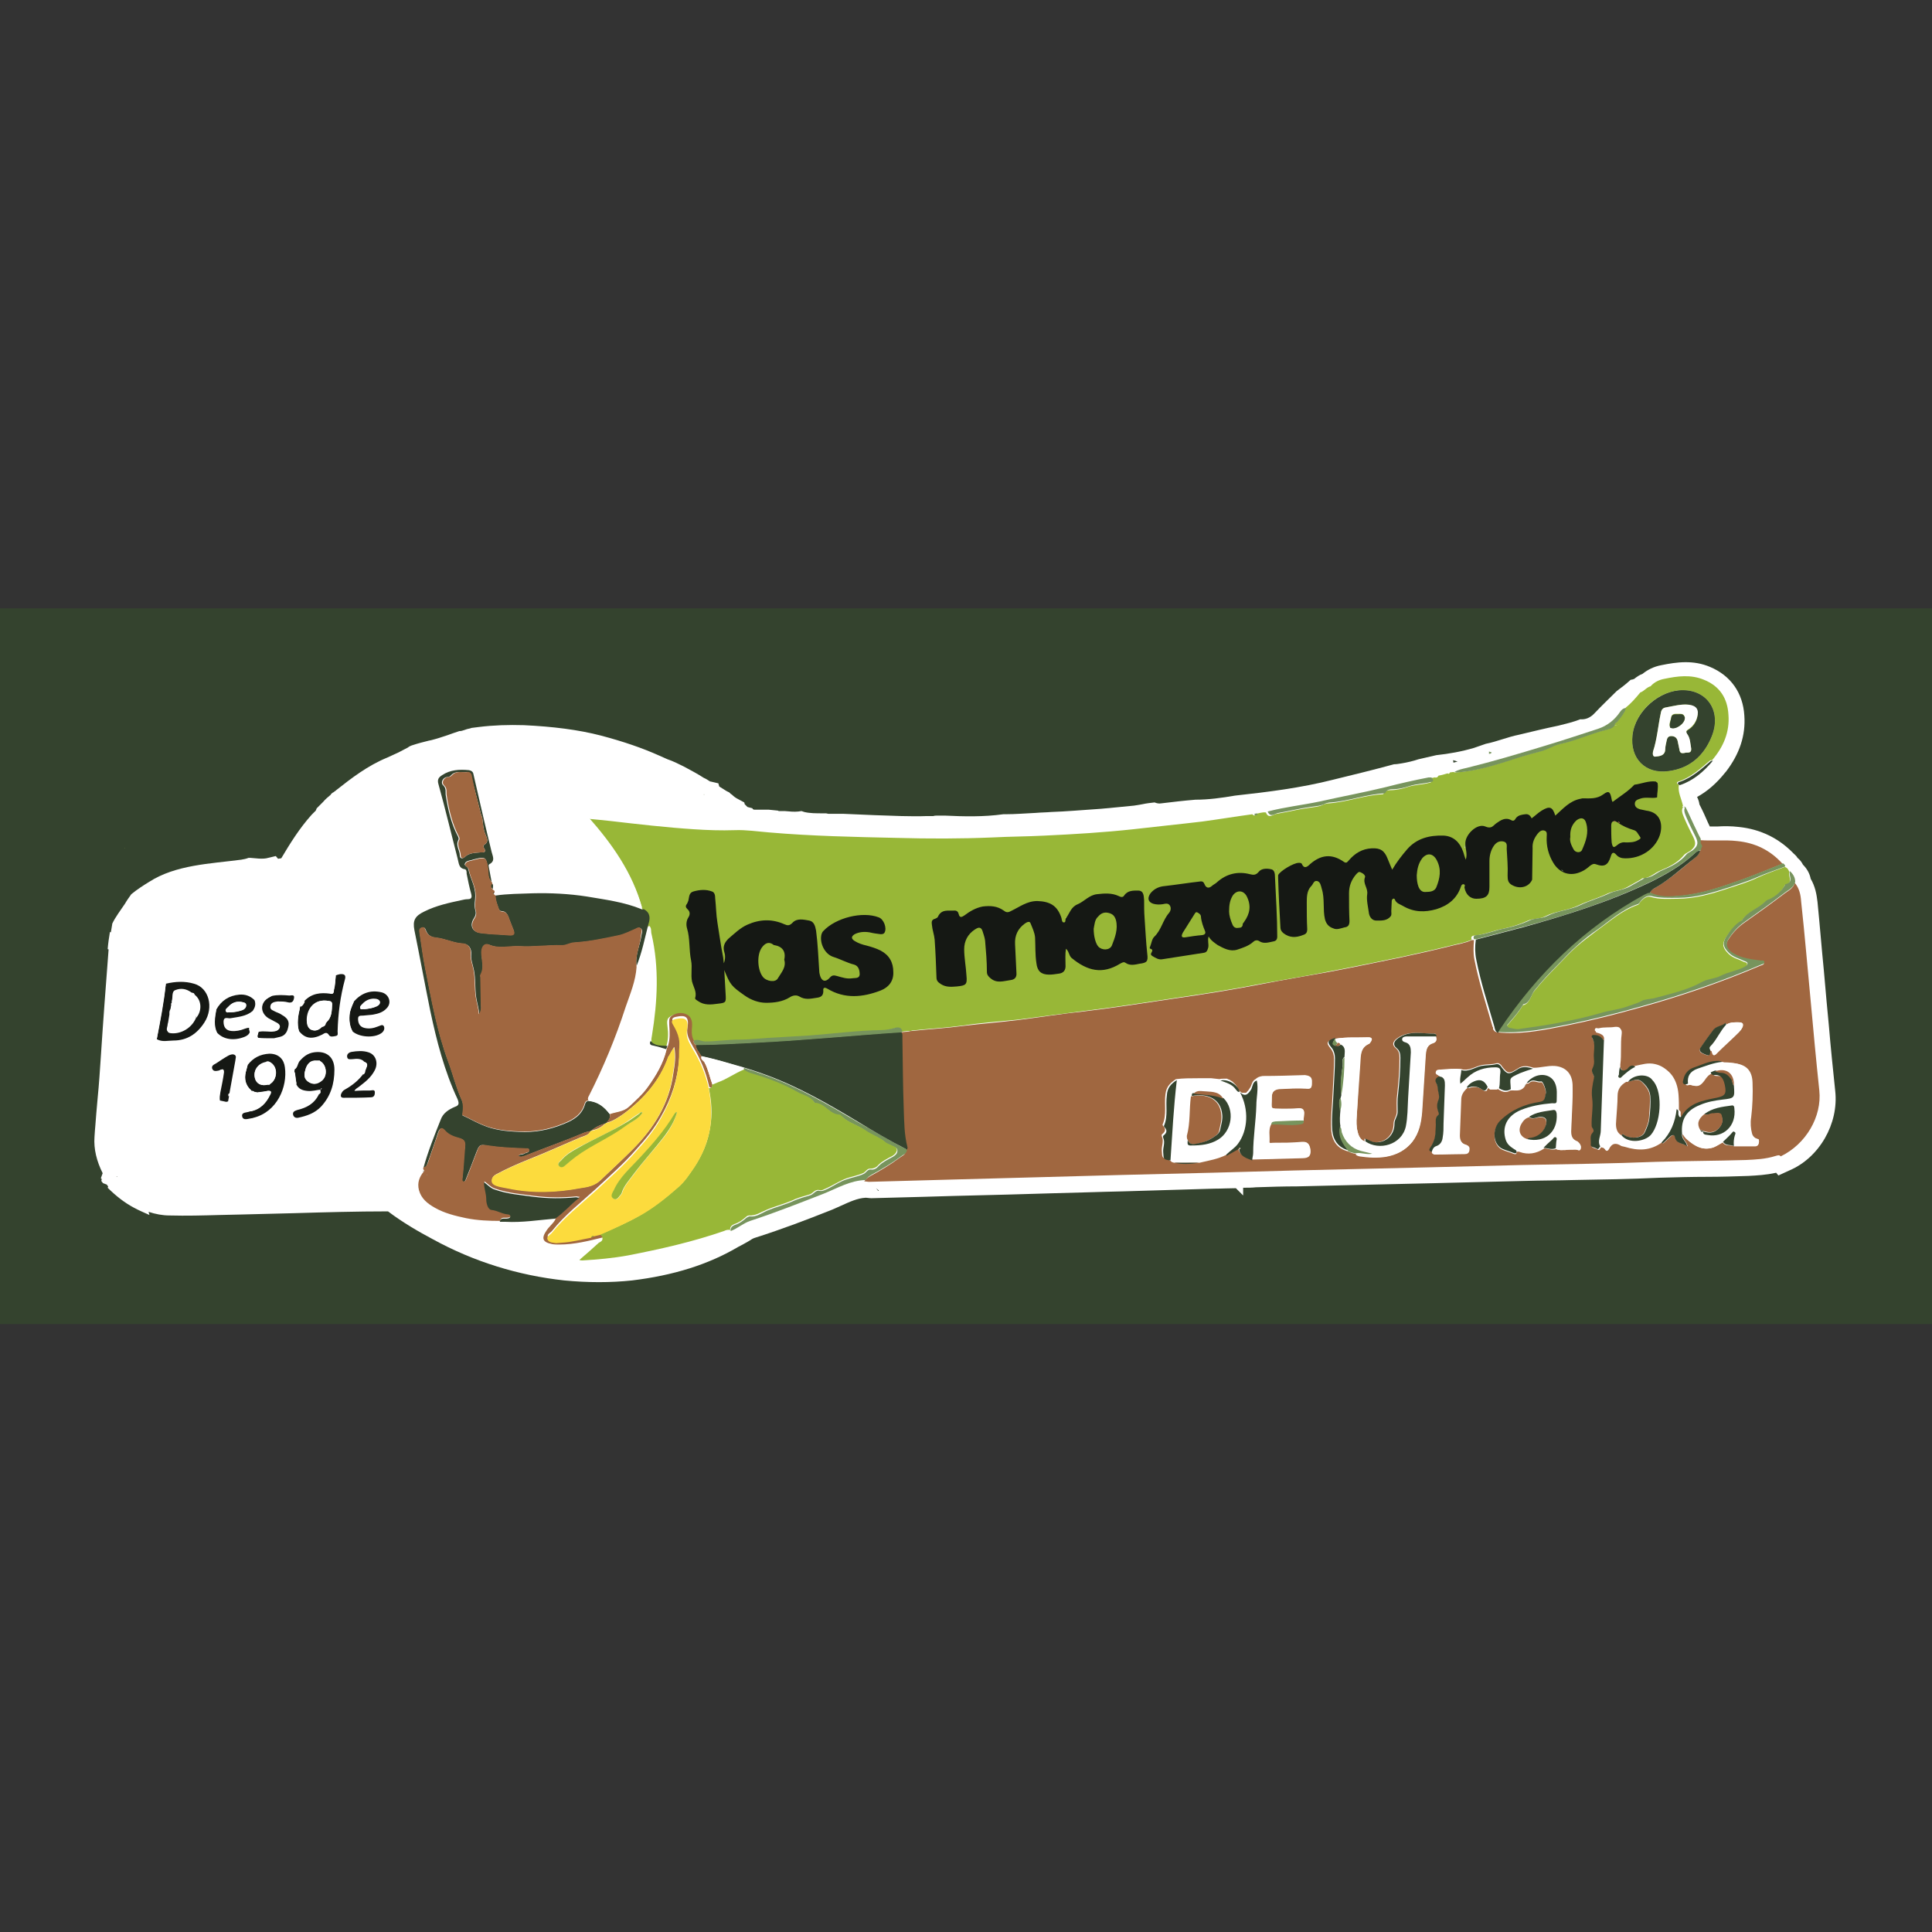 <?xml version="1.0" encoding="utf-8"?>
<!-- Generator: Adobe Illustrator 27.9.4, SVG Export Plug-In . SVG Version: 9.03 Build 54784)  -->
<svg version="1.1" id="Layer_1" xmlns="http://www.w3.org/2000/svg" xmlns:xlink="http://www.w3.org/1999/xlink" x="0px" y="0px"
	 viewBox="0 0 425.2 425.2" style="enable-background:new 0 0 425.2 425.2;" xml:space="preserve">
<rect x="0" y="0" width="425.2" height="425.2" fill="#333333" stroke="none"/>
<style type="text/css">
	.st0{fill:#34432E;}
	.st1{fill:#FFFFFF;}
	.st2{fill:#A06740;}
	.st3{fill:#98B737;}
	.st4{fill:#151814;}
	.st5{fill:#77945D;}
	.st6{fill:#FCDB3D;}
</style>
<rect x="-17.5" y="133.9" class="st0" width="460.2" height="157.5"/>
<g>
	<path class="st1" d="M403.9,240.1L403.9,240.1c-0.5-4.8-1-9.6-1.4-14.4c-0.2-1.8-0.3-3.5-0.5-5.3c-0.2-2.3-0.4-4.5-0.6-6.8
		c-0.5-5-0.9-10.1-1.4-15.1c-0.2-1.7-0.5-3.4-1.5-5.1c-0.2-1.1-0.8-2.2-1.7-3.1c-0.3-0.6-0.7-1.1-1.2-1.5c-0.2-0.4-0.6-0.7-0.9-1
		c-3.2-3.3-7.2-5.3-12-5.8c-1.7-0.2-3.3-0.2-4.8-0.1c-0.6,0-1.1,0-1.6,0c-0.6-1.2-1.1-2.5-1.7-3.7L374,177c0,0,0-0.1,0-0.1
		c-0.1-0.6-0.3-1.1-0.5-1.5c2.2-1.2,4.3-3,6.2-5.4l0.1-0.1c3.1-4,4.4-8.1,4.1-12.4c-0.3-5-3-8.8-7.5-10.7c-3.7-1.6-7.4-1.1-10.8-0.4
		c-1.6,0.3-3,1-4.1,1.9c-0.8,0.3-1.3,0.7-1.7,1c0,0-0.1,0.1-0.1,0.1c-0.3,0.1-0.5,0.2-0.8,0.2c-1,0.9-2,1.7-3.1,2.5
		c-1.6,1.6-3.3,3.2-4.8,4.8c-1,1.1-2.1,1.5-3.2,1.4c-1.5,0.6-3.2,1-4.8,1.4c-2.9,0.6-5.8,1.3-8.7,2c-2.5,0.5-4.8,1.5-7.3,2
		c-0.9,0.3-1.7,0.6-2.6,0.9c-2.7,0.8-5.5,1.3-8.3,1.6c-1.3,0.3-2.6,0.6-3.9,0.9c-1.2,0.4-2.5,0.7-3.7,0.9c-0.6,0.1-1.2,0.2-1.7,0.2
		c-4.4,1.2-8.9,2.3-13.4,3.4c-7.1,1.8-14.3,2.7-21.6,3.5c-2.9,0.5-5.8,0.9-8.7,0.9c0,0,0,0,0,0c-2.5,0.2-5,0.5-7.5,0.8
		c-0.5,0.1-1,0-1.5-0.2c-0.9,0.1-1.8,0.2-2.7,0.4c-0.6,0.1-1.2,0.2-1.8,0.3c-2.9,0.3-5.2,0.5-7.3,0.7c-4.4,0.3-7.8,0.6-10.9,0.7
		c-1.1,0.1-2.3,0.1-3.4,0.2c-2.2,0.1-4.5,0.3-6.8,0.3l-0.4,0c-4.3,0.6-8.7,0.5-12.8,0.3l-0.2,0l-0.8,0l-0.2,0l-0.2,0l-0.3,0
		c-0.3,0-0.6,0-0.9,0.1l-0.2,0l-0.2,0c-0.1,0-0.2,0-0.3,0l-0.1,0l-0.7,0c-2,0.1-4,0-5.5,0c-2-0.1-3.9-0.1-5.9-0.2
		c-2.3-0.1-4.7-0.2-7-0.3l-0.4,0l0,0c-0.4,0-0.7,0-1.1,0l-0.5,0l0,0c-0.4,0-0.8,0-1.2,0l-0.5-0.1l-0.6,0c-1.6,0-3,0-4.2-0.3
		l-0.6-0.2l-0.7,0.1c-0.9,0.1-1.9,0-3-0.1l-0.3,0l-0.2,0c-0.3,0-0.6,0-0.8,0c0,0,0,0,0,0l-0.2-0.1l-2-0.2H166l-0.3-0.1l-0.1-0.2
		l-1.1-0.3c-0.2-0.2-0.4-0.4-0.6-0.6l-0.1-0.4l-1.3-0.7c-0.6-0.3-1-0.6-1.4-1l-0.3-0.2c-0.1-0.1-0.2-0.2-0.3-0.3l-0.2-0.1l-0.4-0.2
		c-0.5-0.3-1.1-0.7-1.6-1l-0.2-0.7l-1.7-0.4c0,0-0.1,0-0.1,0c-0.5-0.3-0.9-0.6-1.4-0.8c-1.4-0.9-2.9-1.7-4.4-2.5
		c-1.2-0.6-2.4-1.2-3.6-1.6c-0.6-0.3-1.2-0.5-1.8-0.8c-3.8-1.7-7.9-3.1-12.8-4.4c-5-1.3-10.6-2-17-2.3c-3.4-0.1-6.7,0-9.9,0.4
		l-1.6,0.2l-0.3,0.1c-0.5,0.1-0.9,0.2-1.4,0.4c-0.3,0.1-0.6,0.2-0.9,0.2l-0.1,0c-0.9,0.3-1.8,0.6-2.6,0.9c-1.2,0.4-2.4,0.8-3.6,1.1
		l-0.5,0.1c-1.2,0.3-2.4,0.6-3.6,1l-0.3,0.1c-0.2,0.1-0.5,0.2-0.7,0.4l-2.1,1.1l0,0c-0.8,0.4-1.6,0.7-2.4,1.1
		c-4.4,1.8-8,4.6-11.3,7.2c-0.1,0.1-0.2,0.2-0.4,0.3c-0.1,0.1-0.2,0.2-0.3,0.2l-0.4,0.3l-0.1,0.2c-0.6,0.5-1.2,1-1.7,1.6l-1.4,1.4
		l-0.2,0.5c-0.1,0.1-0.2,0.2-0.3,0.3c-0.2,0.2-0.4,0.4-0.6,0.6c-2.7,3-4.8,6.4-6.7,9.6c0,0-0.1,0-0.1,0c-0.2,0-0.4,0.1-0.6,0.1
		l-0.5-0.6l-2.1,0.5c-0.6,0.1-1.4,0.1-2.3,0c-0.4,0-0.8-0.1-1.2-0.1c-0.1,0-0.2,0-0.4,0c-0.5,0.2-1,0.3-1.6,0.4
		c-6.8,0.9-14.4,1.1-20.3,4.9c-1.3,0.8-2.7,1.7-3.9,2.7c-0.5,0.7-1,1.4-1.4,2.1c-1,1.5-2.1,2.9-2.8,4.4c0,0,0,0.1,0,0.1l0,0
		c-0.1,0.4-0.1,0.8-0.2,1.2c0,0.2-0.1,0.4-0.1,0.6l-0.2-0.1c-0.2,1.2-0.4,2.5-0.5,3.8l0.1,0c0,0,0.1,0,0.1,0.1
		c-0.6,7.8-1.2,15.8-1.7,23.5c-0.2,3-0.4,6.1-0.7,9.1c-0.1,1.1-0.2,2.3-0.3,3.4c-0.1,1.7-0.3,3.4-0.4,5.2c-0.2,2.7,0.5,5.4,1.8,8
		l-0.4,1.1l0.2,0.2l-0.1,0.4c0.1,0.1,0.2,0.3,0.3,0.4c0,0,0,0,0.1,0.1l0.8,0.3l0.1,0.1c0,0.1,0.1,0.2,0.2,0.3c0,0,0,0.1,0,0.1
		l-0.1,0.2c1.7,1.7,3.7,3.3,5.8,4.4c1.1,0.6,2.3,1.1,3.4,1.6l-0.2-0.7c1.5,0.5,3.1,0.8,4.6,0.8c3.7,0.1,7.4,0,10.9-0.1
		c1.5,0,3-0.1,4.5-0.1c4-0.1,8-0.2,11.9-0.3c6.8-0.2,13.9-0.4,20.8-0.4c3.3,2.5,6.8,4.5,9.8,6.1c9.1,5,18.9,8,29,9.1
		c5.2,0.5,10.2,0.5,14.9,0c9.1-1.1,16.8-3.5,23.4-7.4c0.8-0.4,1.5-0.8,2.2-1.2c0.6-0.4,1.1-0.7,1.5-0.8c6-1.9,11.7-4.1,16.5-6
		c0.8-0.3,1.6-0.7,2.3-1c2-0.9,3.7-1.7,5.5-1.8c0,0,0.1,0,0.1,0c0.3,0,0.7,0.1,1.2,0.1c3.8-0.1,7.6-0.2,11.3-0.3l6.9-0.2
		c4-0.1,7.9-0.2,11.9-0.3l10.3-0.3c4.9-0.1,9.8-0.3,14.8-0.4c3.4-0.1,6.8-0.2,10.1-0.3c3.4-0.1,6.8-0.2,10.2-0.3
		c1.6,0,3.1-0.1,4.7-0.1l1.6,1.6v-1.7c0.9,0,1.9,0,2.8-0.1c3-0.1,6.1-0.2,9.1-0.2c5.6-0.1,11.3-0.3,16.9-0.4
		c4.4-0.1,8.8-0.2,13.1-0.3l20.1-0.5c3.6-0.1,7.3-0.1,10.8-0.2c6.2-0.1,12.5-0.2,18.8-0.5c3.5-0.1,7.1-0.2,10.6-0.2c3,0,6-0.1,9-0.2
		c1.8-0.1,3.9-0.2,6.1-0.7l0.5,0.6l2.4-1.1C400.4,254.8,404.7,247.3,403.9,240.1z M25.8,259l-0.2-0.1l0.2,0L25.8,259z M73.1,216.2
		L73.1,216.2c0.1-0.2,0.2-0.4,0.3-0.6l0,0C73.3,215.8,73.2,216,73.1,216.2z M77.8,231.9L77.8,231.9c0.4,0,0.7-0.1,1.1-0.1
		c0,0,0,0,0,0C78.6,231.8,78.2,231.9,77.8,231.9z M82,242c-0.1,0.1-0.2,0.1-0.4,0.1l0,0C81.8,242.1,81.9,242.1,82,242L82,242z
		 M81.8,228.5C81.8,228.5,81.8,228.5,81.8,228.5c0.4,0,0.8-0.1,1.2-0.3l0,0C82.6,228.4,82.2,228.5,81.8,228.5z M193.4,262L193.4,262
		c0,0.1-0.1,0.1-0.1,0.1c0,0,0,0,0,0l-0.5-0.6L193.4,262C193.4,262,193.4,262,193.4,262z M321.2,168c-0.1,0-0.2,0.1-0.3,0.1l-1-0.1
		l-0.1-0.7c0.4,0.1,0.8,0.2,1.2,0.5l-0.1,0.1l0.2,0C321.1,167.8,321.2,167.9,321.2,168L321.2,168z M369.4,245.5c0-0.4,0.1-0.8-0.4-1
		l0,0C369.5,244.7,369.4,245.1,369.4,245.5z M380.1,225.8L380.1,225.8c0.2-0.1,0.4-0.2,0.5-0.2l0,0
		C380.5,225.6,380.3,225.7,380.1,225.8z M385,249.8c0-0.1,0-0.2-0.1-0.3c0,0,0,0,0,0C385,249.5,385,249.6,385,249.8
		c0,0.2,0.1,0.3,0.2,0.4C385.1,250,385.1,249.9,385,249.8z M387.5,211.9C387.5,211.9,387.5,211.9,387.5,211.9
		c-0.9-0.1-1.7-0.2-2.6-0.4c0,0,0,0,0,0C385.8,211.7,386.7,211.8,387.5,211.9L387.5,211.9L387.5,211.9z"/>
	<rect x="266.3" y="238" class="st1" width="0" height="0"/>
	<polygon class="st1" points="308,233 308,233 308,233 	"/>
	<polygon class="st1" points="350.6,238.5 350.6,238.5 350.6,238.5 	"/>
	<polygon class="st1" points="316.4,242.7 316.4,242.7 316.4,242.7 	"/>
	<polygon class="st1" points="324.7,209.4 324.7,209.4 324.7,209.4 	"/>
	<path class="st1" d="M321.4,242.3L321.4,242.3L321.4,242.3C321.4,242.2,321.4,242.2,321.4,242.3L321.4,242.3
		C321.4,242.2,321.4,242.2,321.4,242.3z"/>
	<path class="st1" d="M321.4,242.7c0-0.1,0-0.3,0-0.4c0,0,0,0,0,0l0,0C321.4,242.4,321.4,242.6,321.4,242.7L321.4,242.7z"/>
	<polygon class="st1" points="346,241.4 346,241.4 346,241.4 	"/>
	<polygon class="st1" points="269.4,238.2 269.4,238.2 269.4,238.2 	"/>
	<polygon class="st1" points="269.8,238.2 269.8,238.2 269.8,238.2 	"/>
	<polygon class="st1" points="288.7,238.4 288.7,238.4 288.7,238.4 	"/>
	<path class="st1" d="M294.2,229C294.2,229,294.2,229,294.2,229L294.2,229C294.2,229,294.2,229,294.2,229L294.2,229z"/>
	<polygon class="st1" points="280.1,252.1 280.1,252.1 280.1,252.1 	"/>
	<polygon class="st1" points="315.8,250.2 315.8,250.2 315.8,250.2 	"/>
	<path class="st1" d="M381.1,225.5L381.1,225.5c-0.1,0-0.3,0.1-0.4,0.1l0,0C380.8,225.5,380.9,225.5,381.1,225.5z"/>
	<polygon class="st1" points="372.5,235.4 372.5,235.4 372.5,235.4 	"/>
	<path class="st1" d="M387.8,211.9c-0.1,0-0.2,0-0.2,0l0,0C387.6,211.9,387.7,211.9,387.8,211.9L387.8,211.9z"/>
	<path class="st1" d="M375,230c-0.2,0.3-0.5,0.7-0.7,1c0,0,0,0,0,0c0,0,0,0,0,0c0,0,0,0,0,0C374.5,230.6,374.7,230.3,375,230z"/>
	<polygon class="st1" points="369,241.4 369,241.4 369,241.4 	"/>
	<path class="st1" d="M369,244.4C369,244.5,369,244.5,369,244.4L369,244.4C369,244.5,369,244.5,369,244.4
		C369,244.5,369,244.5,369,244.4L369,244.4z"/>
	<polygon class="st1" points="376.3,242.3 376.3,242.3 376.3,242.3 	"/>
	<polygon class="st1" points="363.6,194.3 363.6,194.3 363.6,194.3 	"/>
	<path class="st1" d="M365.9,251.6L365.9,251.6c0.1-0.1,0.1-0.1,0.2-0.2l0,0C366,251.5,366,251.5,365.9,251.6z"/>
	<path class="st1" d="M111.3,269.4L111.3,269.4c0.1,0,0.3,0,0.4,0l0,0C111.6,269.4,111.5,269.4,111.3,269.4z"/>
	<path class="st1" d="M57.3,228.9L57.3,228.9C57.2,228.9,57.2,228.9,57.3,228.9L57.3,228.9C57.2,228.9,57.2,228.9,57.3,228.9z"/>
	<polygon class="st1" points="45.3,218.8 45.3,218.8 45.3,218.8 	"/>
	<rect x="48.6" y="228.6" class="st1" width="0" height="0"/>
	<path class="st1" d="M49.8,233c-0.3,0.2-0.5,0.3-0.8,0.5l0,0C49.2,233.4,49.5,233.2,49.8,233L49.8,233z"/>
	<polygon class="st1" points="50.4,241.6 50.4,241.6 50.4,241.6 	"/>
	<polygon class="st1" points="65.1,223.3 65.1,223.3 65.1,223.3 	"/>
	<polygon class="st1" points="65.8,227.4 65.8,227.4 65.8,227.4 	"/>
	<polygon class="st1" points="65.8,227.4 65.8,227.4 65.8,227.4 65.8,227.4 	"/>
	<polygon class="st1" points="76.5,240 76.5,240 76.5,240 	"/>
	<polygon class="st1" points="80.3,236.3 80.3,236.3 80.3,236.3 	"/>
	<polygon class="st1" points="66,222.3 66,222.3 66,222.3 	"/>
	<polygon class="st1" points="63.5,226.9 63.5,226.9 63.5,226.9 	"/>
	<path class="st1" d="M78,240.7C78,240.7,78,240.7,78,240.7c0.1,0,0.2,0,0.3,0c0,0,0,0,0,0C78.2,240.7,78.1,240.7,78,240.7z"/>
	<polygon class="st1" points="79,240.7 79,240.7 79,240.7 	"/>
	<polygon class="st1" points="37,216.8 37,216.8 37,216.8 	"/>
	<polygon class="st1" points="59.3,239.1 59.3,239.1 59.3,239.1 	"/>
	<polygon class="st1" points="116.2,269.2 116.2,269.2 116.2,269.2 	"/>
	<polygon class="st1" points="107.4,261.2 107.4,261.2 107.4,261.2 	"/>
	<path class="st1" d="M110.5,258.3L110.5,258.3c0.1,0,0.1,0,0.2-0.1c0,0,0,0,0,0C110.6,258.2,110.5,258.2,110.5,258.3z"/>
	<polygon class="st1" points="103.9,194 103.9,194 103.9,194 	"/>
	<polygon class="st1" points="106.9,263.2 106.9,263.2 106.9,263.2 	"/>
	<polygon class="st1" points="95.7,206.9 95.7,206.9 95.7,206.9 	"/>
	<path class="st1" d="M157.8,233.6C157.8,233.6,157.8,233.6,157.8,233.6c-0.1,0-0.3-0.1-0.4-0.1l0,0
		C157.5,233.6,157.6,233.6,157.8,233.6z"/>
	<g>
		<path class="st2" d="M400.4,240c-0.7-6.6-1.3-13.1-1.9-19.7c-0.7-7.3-1.3-14.6-2.1-21.9c-0.1-1.5-0.4-2.9-1.4-4.1
			c-0.3,1.2-1.4,1.7-2.2,2.3c-2.9,2.2-5.8,4.3-8.8,6.4c-1.3,0.9-2.4,2-3.3,3.3c-1.2,1.5-0.9,2.7,0.7,3.7c1.8,1.1,4,1.3,6,1.6
			c0.3,0,0.8-0.1,0.8,0.3c0.1,0.4-0.4,0.5-0.7,0.6c-8.7,3.7-17.7,6.8-26.8,9.3c-5.3,1.5-10.5,2.8-15.9,3.9c-4.6,0.9-9.2,1.9-14,1.6
			c-0.5,0-0.9-0.1-1.4-0.1c-0.1-0.1-0.3-0.1-0.4-0.2c0,0-0.1-0.1-0.1-0.1c0,0-0.1-0.1-0.1-0.1c0,0,0-0.1-0.1-0.1c0,0,0-0.1-0.1-0.2
			c0,0,0-0.1,0-0.1c0,0,0,0,0,0c0-0.1,0-0.1,0-0.2c0-0.1,0-0.1-0.1-0.2c-1.4-4.9-3-9.7-4-14.8c-0.3-1.4-0.2-2.9-0.1-4.3
			c-0.2,0-0.3,0-0.5,0c-1.5,0.7-3.1,0.9-4.6,1.3c-3.6,0.9-7.2,1.7-10.9,2.5c-5.3,1.1-10.6,2.2-15.9,3.2c-4.9,0.9-9.9,1.7-14.9,2.7
			c-6.2,1.2-12.4,2.2-18.7,3.1c-6.8,1-13.6,2.1-20.4,2.9c-4.8,0.5-9.7,1.3-14.5,1.9c-4,0.5-8.1,0.8-12.1,1.3
			c-3.7,0.5-7.5,0.7-11.2,1.1c-0.2,0-0.4,0-0.6,0.1c-0.6,0.1-1.3,0.1-1.9,0.2c-0.1,0.1-0.1,0.1-0.2,0.2c0.4,0.4,0.3,0.8,0.3,1.3
			c0.1,5.2,0.1,10.5,0.3,15.7c0.1,2.8,0.1,5.6,0.8,8.3c0,0.2-0.1,0.4-0.1,0.6c0,0.9-0.8,1.1-1.3,1.5c-2,1.5-4.2,2.8-6.4,4
			c-0.5,0.3-1,0.6-1.4,1.2c0.4,0,0.7,0.1,1.1,0.1c6.1-0.2,12.1-0.3,18.2-0.5c6.2-0.2,12.4-0.3,18.6-0.5c6.1-0.2,12.2-0.3,18.3-0.5
			c6.8-0.2,13.5-0.3,20.3-0.5c6.1-0.2,12.1-0.3,18.2-0.5c10-0.2,20-0.5,30-0.7c6.7-0.2,13.4-0.3,20.1-0.5c9.8-0.2,19.7-0.3,29.5-0.7
			c6.6-0.2,13.1-0.2,19.7-0.4c2.2-0.1,4.4-0.2,6.6-0.9c0.4-0.1,0.8-0.3,1.1,0.1C397.5,251.8,401,245.7,400.4,240z M374.3,230.6
			c0.9-1.3,1.8-2.6,2.8-3.9c0.7-0.8,1.9-0.8,2.7-1.5c0.1,0.1,0.1,0.2,0.2,0.3c0.9-0.6,1.9-0.5,2.8-0.5c0.8,0,1,0.4,0.7,1.1
			c-0.2,0.4-0.5,0.8-0.8,1.1c-1.5,1.5-3.1,2.9-4.6,4.4c-0.5,0.5-1,1.2-1.3-0.2c0-0.1-0.3-0.2-0.5-0.3c0,1.4-0.2,1.4-1.7,0.7
			C374.1,231.6,373.9,231.1,374.3,230.6z M288.7,238.5c0,1-0.4,1.1-1.3,1c-1.9-0.1-3.8,0-5.8,0.1c-1.1,0.1-1.7,0.6-1.7,1.8
			c0,2.9-0.6,2.5,2.4,2.6c1.1,0,2.3,0,3.4-0.1c1.1-0.1,1.4,0.4,1.3,1.3c0,0.4-0.1,0.8-0.1,1.2c0.2,0.8-0.4,0.8-1,0.9
			c-2.1,0.3-4.2-0.1-6.2,0c-0.7,1.2-0.3,2.6-0.4,3.9c-0.1,0.5,0.6,0.3,0.9,0.3c2.1,0,4.2,0,6.3-0.2c1.3-0.1,1.6,0.5,1.8,1.5
			c0.2,1.4-0.3,2-1.7,2c-3.7,0.1-7.4,0.2-11.2,0.3c-1.2-0.5-2.6-0.8-2.9-2.4l-0.1-0.1c-0.9,0.5-1.8,1-2.7,1.5v0l0,0c0,0,0,0,0,0
			c0-0.1,0-0.2,0-0.3c-0.1,0.1-0.2,0.1-0.4,0.2c-0.1,0.1-0.2,0.1-0.4,0.2c-0.1,0.1-0.2,0.1-0.4,0.2c-0.1,0-0.2,0.1-0.4,0.1
			c-0.3,0.1-0.7,0.2-1,0.3c-0.1,0-0.2,0.1-0.3,0.1c-0.2,0.1-0.4,0.1-0.6,0.1c-0.3,0.1-0.5,0.1-0.8,0.2c-0.6,0.1-1.3,0.3-1.9,0.4
			c-1.8,0.3-3.7,0.4-5.5,0c-0.3-0.1-0.7-0.1-0.7-0.5c-1.6-0.2-1.5-0.3-1.6-1.8c-0.1-1.1,0.5-2.1,0-3.2c-0.1-0.3,0-0.5,0.2-0.6
			c0.6-0.5,0.7-1.1,0.1-1.7c-0.1-0.1-0.2-0.3-0.1-0.4c0.9-2.1,0.3-4.4,0.6-6.6c0.2-1.7,1.1-2.5,2.3-3.3c1.6-0.2,3.2-0.2,4.8-0.2
			c0.4,0,0.8,0,1.2,0c0.2,0,0.3,0,0.5,0c0,0,0.1,0,0.1,0c0.2,0,0.4,0,0.6,0c0.1,0,0.2,0,0.3,0c0.1,0,0.2,0,0.3,0
			c0.3,0,0.6,0.1,0.9,0.1c0.3,0,0.6,0.1,0.9,0.1c0,0,0,0,0,0c0.3-0.1,0.6-0.1,0.9-0.1c0,0,0.1,0,0.1,0c0.1,0,0.2,0,0.2,0
			c0,0,0.1,0,0.1,0c0,0,0.1,0,0.1,0s0.1,0,0.1,0c0,0,0.1,0,0.1,0c0.1,0,0.1,0,0.2,0.1c0.1,0,0.1,0,0.2,0.1c0,0,0.1,0,0.1,0
			c0.1,0,0.1,0.1,0.2,0.1c0,0,0.1,0,0.1,0.1c0.1,0,0.2,0.1,0.2,0.1c0.1,0,0.1,0.1,0.2,0.1c0,0,0.1,0.1,0.1,0.1
			c0.1,0.1,0.1,0.1,0.2,0.2c0,0,0.1,0.1,0.1,0.1c0,0,0.1,0.1,0.1,0.1c0.1,0.1,0.1,0.1,0.2,0.2c0.1,0.1,0.2,0.3,0.3,0.4
			c0,0.1,0.1,0.1,0.1,0.2c0,0,0,0,0,0.1c0,0.1,0.1,0.1,0.1,0.2c0,0,0,0.1,0,0.1c0,0.1,0,0.1,0.1,0.2c0,0,0.1,0.1,0.1,0.1
			c0.1,0.1,0.2,0.1,0.3,0.2c0,0,0.1,0,0.1,0.1c0,0,0,0,0,0c0,0,0.1,0,0.1,0.1c0,0,0,0,0,0c0.1,0,0.2,0.1,0.2,0.1c0.1,0,0.2,0,0.3,0
			c0,0,0,0,0.1,0c0,0,0,0,0.1,0c0,0,0.1,0,0.1,0c0,0,0,0,0.1,0c0,0,0,0,0.1,0c0,0,0,0,0.1,0c0.1,0,0.1-0.1,0.2-0.2
			c0,0,0.1-0.1,0.1-0.1c0.1-0.1,0.1-0.1,0.2-0.2c0.1-0.2,0.3-0.4,0.4-0.6c0.4-0.6,0.4-1.5,1.2-1.9c0.4-0.4,0.9-0.6,1.6-0.7
			c3.1,0,6.2-0.1,9.3-0.2C288.9,236.8,288.7,237.7,288.7,238.5z M313.8,232.2c-0.3,4.2-0.5,8.3-0.8,12.5c-0.2,2.3-0.6,4.5-2.1,6.5
			c-1.5,1.9-3.5,2.9-5.8,3.3c-1.9,0.3-3.8,0.2-5.8-0.1c-0.4-0.1-0.7-0.2-0.9-0.5c-0.6,0-1.1-0.2-1.7-0.5c-2.4-0.6-3.5-2.3-3.7-4.5
			c-0.2-2.9,0.2-5.7,0.3-8.6c0.1-2.4,0.3-4.8,0.3-7.2c0-0.8-0.2-1.7-0.8-2.4c-1-1.2-0.8-1.6,0.9-2.1c0.1,0,0.2,0,0.2,0
			c2.4-0.4,4.8-0.2,7.2-0.3c0.8,0,0.9,0.4,0.5,1c-0.1,0.1-0.2,0.3-0.3,0.4c-2,0.8-1.9,2.6-2,4.2c-0.3,3.9-0.5,7.8-0.7,11.7
			c-0.1,1.2-0.1,2.4,0.2,3.5c0.2,0.9,0.6,1.7,1.5,2.1c0-0.2,0-0.4,0-0.6c0,0,0,0,0,0l0,0l0,0v0c0.8,0.3,1.5,0.8,2.4,0.8
			c2.3,0,4-1.7,4-4.1c0-1,0.7-1.6,0.7-2.6c0-1.3-0.1-2.6,0.1-3.9c0.3-2.7,0.5-5.3,0.5-8c0-0.8-0.1-1.5-0.8-2.1
			c-0.9-0.7-0.7-1.5,0.3-2.2c2.5-1.8,5.3-1,8-1c0.2,0,0.7-0.1,0.5,0.5c0.3,0.7,0.2,1.3-0.5,1.5C314.1,229.9,313.9,231,313.8,232.2z
			 M347.9,252.7c-0.1,0.8-0.7,0.3-1.1,0.3c-0.8,0-1.6,0-2.3,0.1c-0.7,0-1.4,0.1-2-0.2c-0.9,0.3-1.8-0.1-2.7-0.2
			c-1.7,1-3.5,1.4-5.4,0.7c-0.2-0.1-0.5,0-0.7,0c0.2,0.7-0.2,0.7-0.7,0.5c-0.7-0.3-1.5-0.5-2.2-0.8c-2.3-0.9-2.5-4.5-0.6-6.3
			c2.5-2.4,5.4-3.6,8.7-4.1c1.3-0.2,1-1.1,1.3-1.8c0.2-0.6-0.6-2.8-1-2.7c-0.9,0.2-1.8-0.7-2.7,0.2c-0.1,0.1-0.4,0.1-0.6,0.1
			c-0.1,0-0.1,0.1-0.1,0.2c-0.1,0.2-0.2,0.4-0.4,0.6c-0.8,1-2,0.6-3,0.7c-1,0.6-1.8,0.3-2.7-0.3c-0.1,0-0.2,0.1-0.3,0.1
			c0,0-0.1,0-0.1,0c0,0-0.1,0-0.1,0c0,0-0.1,0-0.1,0c0,0,0,0,0,0c0,0-0.1,0-0.1,0c0,0,0,0,0,0c-0.1,0-0.3,0-0.4,0
			c-0.1,0-0.1,0-0.2,0c0,0,0,0-0.1,0c0,0,0,0,0,0c0,0,0,0,0,0c0,0,0,0-0.1,0c0,0,0,0,0,0c0,0-0.1,0-0.1,0c0,0,0,0,0,0c0,0,0,0-0.1,0
			c-0.1,0-0.2-0.1-0.3-0.2c0,0-0.1-0.1-0.1-0.1c0,0-0.1-0.1-0.1-0.1c0,0,0,0,0,0v0c0,0,0,0,0,0.1c-0.1,0.1-0.1,0.2-0.2,0.3
			c0,0,0,0,0,0.1c0,0.1-0.1,0.1-0.2,0.2c0,0,0,0,0,0c0,0,0,0,0,0c0,0,0,0-0.1,0c0,0,0,0-0.1,0c-0.1,0-0.3,0-0.5-0.2
			c-1-0.7-2-0.9-3.1-0.4c-0.1,0-0.2-0.1-0.3-0.1c-0.8,0.7-1.4,1.5-1.4,2.6c-0.1,2.6-0.2,5.2-0.3,7.9c0,1.1,0.4,1.8,1.4,2.1
			c0.7,0.2,0.8,0.6,0.7,1.2c-0.1,0.6-0.5,0.8-1,0.8c-2.2,0-4.3,0.1-6.5,0.1c-0.3,0-0.4,0-0.5-0.2c0,0,0-0.1,0-0.1c0,0,0,0,0,0
			c0,0,0,0,0,0c0,0,0,0,0-0.1c0,0,0-0.1,0-0.2h0c-0.1,0-0.1,0-0.2-0.1c0,0,0,0-0.1,0c0,0,0,0-0.1,0s0,0-0.1,0c0,0,0,0-0.1-0.1
			c0,0,0-0.1-0.1-0.1c0,0,0,0,0,0c0,0,0,0,0-0.1c0-0.2,0.1-0.4,0.2-0.6c0.3-0.4,0.5-0.8,0.7-1.3c0.5-1.2,0.4-2.4,0.5-3.6
			c0-0.8-0.2-1.6,0.5-2.2c0.3-0.2,0.1-0.5,0-0.8c-0.3-0.9-0.3-1.7,0.1-2.6c0.3-0.7-0.1-1.6-0.2-2.4c0-0.4-0.1-0.7-0.3-1.1
			c-0.3-0.8-0.1-1.3,0.7-1.6c-0.2-0.3-0.9-0.3-0.7-0.9c0.1-0.5,0.6-0.5,1-0.5c1.1-0.1,2.2-0.2,3.3-0.2c0.1,0,0.3,0,0.4,0
			c0.1,0,0.3,0,0.4,0c0.1,0,0.2,0,0.3,0c0,0,0.1,0,0.1,0c0.2,0.1,0.4,0.1,0.6,0.1c1.3,0.1,2.5-0.7,3.8-1c1.1-0.2,2.2-0.1,3.3-0.4
			c0.4-0.1,0.9,0.2,1.1,0.6c1.3,1.7,1.6,1.8,3.5,0.6c1.1-0.8,2.3-0.6,3.5-0.2c1.6,0,3.1-0.5,4.7-0.4c2.4,0.2,3.8,1.7,3.9,4.1
			c0.1,3.4-0.2,6.9-0.3,10.3c0,1.1,0.3,1.8,1.4,2.2C347.7,251.6,348,252.1,347.9,252.7z M387.1,251.4c-0.1,0.5-0.3,0.8-0.9,0.8
			c-1.5,0-3,0-4.6,0c-0.9-0.2-1.9,0.1-2.5-0.8c-0.7,0.4-1.3,0.8-2,1.1c-2.3,0.8-4.1-0.2-5.8-1.7c-0.4-0.3-0.7-0.8-1-1.2
			c-0.2,1.1,1,1.6,1.1,2.7c-0.8-0.8-2.4-0.4-2.7-2.1c-0.1-0.6-0.7-0.4-1.1,0c-0.5,0.5-1,0.9-1.4,1.3c-0.2,0.2-0.3,0.2-0.4-0.1
			c-2.6,1.9-5.3,1.9-8.2,1c-0.3-0.1-0.6-0.1-0.8-0.2c-1.1-0.7-2-0.7-2.7,0.7c-0.2,0.4-0.6,0.6-0.9,0c-0.2-0.3-0.5-0.3-0.8-0.4
			c-0.3,0.2-0.3,0.8-0.8,0.5c-0.4-0.3-1.4-0.3-1.3-0.9c0.1-0.9-0.3-1.9,0.4-2.6c0.6-0.6-0.2-1-0.2-1.5c-0.1-2.1,0.4-4.1,0.1-6.2
			c-0.2-1.5,0.1-2.9,0.3-4.3c0.2-0.7-0.8-1.4-0.3-2.2c0.3-0.6,0.4-1.3,0.3-2c-0.2-1.6,0.5-3.2-0.4-4.7c-0.3-0.5,0.1-0.7,0.6-0.6
			c0.9,0.1,1.6,0.5,2.1,1.3c0.2-1.1-0.5-1.6-1.3-1.9c-0.3-0.1-0.8-0.1-0.7-0.5c0.1-0.6,0.6-0.2,0.9-0.3c1.2-0.3,2.4-0.1,3.5-0.3
			c1.2-0.1,1.4,0.4,1.3,1.3c-0.3,2.2,0,4.5-0.3,6.7c0,0.2,0,0.4,0,0.6v0c0.1,0.2,0.2,0.4,0.3,0.5c0,0,0,0,0.1,0.1c0,0,0,0,0.1,0.1
			c0,0,0.1,0.1,0.1,0.1c0,0,0,0,0.1,0c0,0,0,0,0.1,0c0,0,0,0,0.1,0c0,0,0.1,0,0.1,0c0.2,0,0.5-0.1,0.8-0.3c0.5-0.4,1.1-1.1,1.9-0.4
			c1.5-0.3,2.9-0.8,4.5-0.4c2.6,0.6,4.3,2.8,4.6,6.2c0.1,1.2,0.1,2.4,0.1,3.5c0.6,0.3,0.3,0.8,0.4,1.2c0.1,0.5,0.4,0.8,0.7,0.3
			c1.7-2.9,4.7-3.4,7.7-4c1.9-0.4,2.2-0.9,1.8-2.8c-0.3-1.3-0.7-2.3-2.3-2.2c-0.4,0-0.7-0.1-0.8-0.6c-0.9,0.2-1.4,0.9-1.8,1.5
			c-1,1.4-1.6,1.6-3.2,1c-0.3,0.1-0.7,0.3-1,0c-0.3-0.4,0-0.7,0-1c0.3-1.3,1.1-2.2,2.4-2.6c1.5-0.5,3-1.3,4.7-1.4
			c0.5,0,1-0.1,1.4,0.2c0.7,0,1.3,0,2,0.1c2.7,0.2,4.1,1.5,4.2,4.2c0.1,2.6,0,5.2-0.3,7.7c-0.2,1.2-0.1,2.5,0.2,3.6
			c0.2,0.7,0.8,1.1,1.4,1.2C387,250.6,387.2,250.9,387.1,251.4z"/>
		<path class="st3" d="M365.2,175.3C365.2,175.3,365.2,175.3,365.2,175.3L365.2,175.3C365.2,175.3,365.2,175.3,365.2,175.3z
			 M370.5,151.9c-5.2-0.1-10.6,4.6-11.2,9.9c-0.6,5.1,2.8,8.6,7.9,7.9c4.7-0.6,7.8-3.4,9.5-7.6C378.9,156.7,375.9,152,370.5,151.9z
			 M355.2,181c0.1-0.1,0.3-0.1,0.4-0.2C355.3,180.5,355.2,180.7,355.2,181z M356.1,180.8c0.1,0.2,0.2,0.3,0.4,0.4
			C356.5,181,356.4,180.8,356.1,180.8z M344.1,191.8C344.1,191.8,344,191.8,344.1,191.8c-0.1-0.2-0.2-0.4-0.5-0.4
			C343.7,191.6,343.8,191.7,344.1,191.8C344,191.8,344,191.8,344.1,191.8L344.1,191.8z M322.5,186.1c0,0-0.1,0-0.1,0
			c0,0.2,0.1,0.4,0.1,0.6h0.1C322.5,186.5,322.5,186.3,322.5,186.1z M315.1,171.2L315.1,171.2c0.3-0.1,0.7-0.1,1-0.2
			C315.7,171.1,315.4,171.1,315.1,171.2z M315.4,172C315.4,172,315.4,172,315.4,172C315.4,172,315.4,171.9,315.4,172
			C315.4,171.9,315.4,172,315.4,172z M315.4,171.6c0,0,0,0.1,0,0.1C315.4,171.7,315.4,171.6,315.4,171.6z M298.4,187.7L298.4,187.7
			L298.4,187.7L298.4,187.7z M280.9,191.3c0,0.1,0,0.1,0.1,0.2C281.1,191.4,281,191.4,280.9,191.3z M280.7,190.8L280.7,190.8
			L280.7,190.8L280.7,190.8z M234.6,201.9c0-0.1,0.1-0.1,0.1-0.2C234.7,201.7,234.6,201.8,234.6,201.9z M234.6,201.9L234.6,201.9
			c0,0-0.1,0.1-0.1,0.1C234.5,202.1,234.5,202,234.6,201.9C234.6,202,234.6,202,234.6,201.9C234.6,201.9,234.6,201.9,234.6,201.9
			C234.6,201.9,234.6,201.9,234.6,201.9z M198.6,227L198.6,227c0.6-0.1,1.3-0.2,1.9-0.2C199.9,226.8,199.3,226.9,198.6,227z"/>
		<path class="st3" d="M380.4,157.3c-0.2-3.6-1.9-6.3-5.4-7.7c-2.9-1.2-5.8-0.8-8.7-0.2c-1.1,0.2-2.2,0.7-3,1.6c0,0.5-0.2,0.7-0.6,1
			c-2.3,1.6-4,3.8-5.4,6.3c-0.5,0.9-1.1,1.4-2.2,1.3c-0.5,0.8-1.4,0.9-2.1,1.1c-3.3,0.8-6.4,2.3-9.7,3c-1.6,0.3-3,1.3-4.6,1.7
			c-2.9,0.7-5.6,1.6-8.4,2.5c-3.3,1-6.6,1.9-10,2.1c-0.2,0-0.3-0.1-0.5-0.1c-0.2,0-0.5,0.1-0.7,0.1c-0.1,0.3-0.3,0.4-0.5,0.2
			c-0.7,0.2-1.3,0.4-2,0.5c-0.2,0.4-0.5,0.5-0.9,0.4c-0.3,0.1-0.7,0.1-1,0.2c0,0,0.1,0.1,0.1,0.1c0,0,0.1,0.1,0.1,0.1
			c0.1,0.1,0.1,0.1,0.1,0.2c0,0,0,0.1,0,0.1c0,0,0,0.1,0,0.1c0,0,0,0,0,0.1c0,0,0,0,0,0c0,0,0,0,0,0.1c0,0,0,0,0,0c0,0,0,0,0,0
			c0,0,0,0,0,0c-0.1,0.1-0.3,0.2-0.5,0.2c-1.5,0.4-3.2,0.4-4.7,0.9c-1.2,0.4-2.5,0.7-3.8,0.7c-0.5,0-1.1,0.1-1.4,0.6
			c-0.1,0.1-0.1,0.3-0.3,0.3c-4,0.2-7.8,1.7-11.8,2c-0.4,0-0.8,0.1-1.1,0.2c-1.1,0.6-2.2,0.6-3.4,0.8c-2.3,0.3-4.6,0.9-7,1.3
			c-0.8,0.1-1.8,1.2-2.4-0.3c-0.8-0.1-1.5,0.2-2.2,0.3c-0.2,0.4-0.4,0.5-0.8,0.1c-3.7,0.5-7.3,1.1-11,1.6c-5,0.6-10.1,1.1-15.2,1.7
			c-6.5,0.7-13,1.1-19.5,1.4c-3.8,0.2-7.6,0.2-11.4,0.4c-7.1,0.3-14.1,0.3-21.2,0.1c-9.3-0.2-18.7-0.4-28-1.2
			c-2.5-0.2-5.1-0.6-7.6-0.5c-3,0.1-6,0-9-0.2c-6.1-0.4-12.2-1.1-18.2-1.8c-1.6-0.2-3.1-0.3-5-0.5c5.4,6.1,9.8,12.4,11.9,20
			c1.5,0.8,1.4,2.1,1,3.5c0.7,0.5,0.4,1.3,0.6,1.9c1.7,7.4,1.3,14.8,0.1,22.2c-0.1,0.5-0.2,1-0.1,1.5c0,0,0.1,0.1,0.1,0.1
			c0.1,0.1,0.1,0.1,0.2,0.2c0.1,0.1,0.1,0.1,0.2,0.2c0.1,0,0.1,0.1,0.2,0.1c0.1,0,0.1,0.1,0.2,0.1c0.1,0,0.2,0.1,0.2,0.1
			c0.8,0.3,1.7,0.2,2.5,0.3c0.5-1.5,0.5-3,0.3-4.5c-0.1-0.8-0.2-1.7,0.5-2.1c1-0.7,2.3-0.9,3.4-0.3c0.9,0.5,1.2,1.6,1.1,2.7
			c-0.1,1-0.1,2,0.4,3c0.9-0.4,1.7,0.2,2.5,0.2c2.5,0,4.9-0.4,7.3-0.4c2.9,0,5.8-0.4,8.7-0.5c2.2-0.1,4.5-0.3,6.8-0.4
			c5.3-0.4,10.6-1.1,15.9-1.2c1.1,0,2.1-0.2,3.1-0.5c0.8-0.3,1.4-0.2,1.6,0.7c0.6-0.1,1.3-0.2,1.9-0.2c0.2,0,0.4,0,0.6-0.1
			c3.7-0.4,7.5-0.6,11.2-1.1c4-0.6,8.1-0.9,12.1-1.3c4.8-0.6,9.7-1.3,14.5-1.9c6.8-0.8,13.6-1.9,20.4-2.9c6.2-0.9,12.5-1.9,18.7-3.1
			c4.9-0.9,9.9-1.7,14.9-2.7c5.3-1,10.6-2.1,15.9-3.2c3.6-0.8,7.3-1.6,10.9-2.5c1.5-0.4,3.1-0.6,4.6-1.3c-0.3-0.7,0.2-0.9,0.6-0.9
			c2.2-0.2,4.1-1.1,6.3-1.5c1.9-0.4,3.8-1,5.5-1.8c1.2-0.5,2.5-0.3,3.7-0.9c2.3-1.2,5-1.3,7.3-2.4c2.1-1,4.3-1.6,6.4-2.6
			c1.3-0.6,2.9-0.7,4.3-1.4c1.1-0.6,2.1-1.2,3.2-1.8c0.1-0.1,0.2-0.2,0.3-0.2c1.6,0,2.6-1.2,3.9-1.7c1.9-0.8,3.8-1.7,5.2-3.4
			c0.4-0.5,1.2-0.7,1.7-1.2c1-0.9,0.9-1.6,0.4-2.7c-0.7-1.4-1.4-2.8-2-4.2c-0.3-0.8-0.8-1.6-0.3-2.5l0,0c-0.1,0-0.1-0.1-0.2-0.1
			c0.1,0,0.1-0.1,0.2-0.1c-0.3-1.6-1.2-3-0.9-4.7c-0.6-0.2-0.5-0.6-0.1-0.7c2.7-0.9,4.8-2.8,6.9-4.6c0.1-0.1,0.3-0.1,0.5-0.1
			C379.3,164.4,380.7,161.1,380.4,157.3z M234.6,201.9C234.6,201.9,234.6,201.9,234.6,201.9c0,0.1,0,0.1,0,0.1c0,0-0.1,0.1-0.1,0.1
			C234.5,202,234.5,202,234.6,201.9L234.6,201.9C234.6,201.9,234.6,201.9,234.6,201.9c0-0.1,0.1-0.1,0.1-0.2
			C234.7,201.7,234.6,201.8,234.6,201.9z M280.7,190.8L280.7,190.8L280.7,190.8L280.7,190.8z M280.9,191.3c0.1,0,0.1,0.1,0.1,0.2
			C281,191.5,280.9,191.4,280.9,191.3z M298.4,187.7L298.4,187.7L298.4,187.7L298.4,187.7z M322.4,186.7c0-0.2-0.1-0.4-0.1-0.6
			c0,0,0.1,0,0.1,0C322.5,186.3,322.5,186.5,322.4,186.7L322.4,186.7z M344,191.8c-0.2,0-0.4-0.2-0.5-0.4
			C343.8,191.4,344,191.6,344,191.8C344,191.8,344.1,191.8,344,191.8C344.1,191.8,344,191.8,344,191.8z M355.2,181
			c0-0.3,0.1-0.5,0.4-0.2C355.5,180.9,355.3,180.9,355.2,181z M356.1,180.8c0.3,0,0.4,0.1,0.4,0.4
			C356.3,181.2,356.2,181,356.1,180.8z M365.2,175.3C365.2,175.3,365.2,175.3,365.2,175.3C365.2,175.3,365.2,175.3,365.2,175.3
			L365.2,175.3z M376.7,162.1c-1.7,4.2-4.8,7-9.5,7.6c-5.1,0.7-8.5-2.8-7.9-7.9c0.6-5.3,5.9-10,11.2-9.9
			C375.9,152,378.9,156.7,376.7,162.1z"/>
		<g>
			<path class="st4" d="M364.7,175.5c-1.2,0.3-2.5-0.2-3.8,0.3c-0.6,0.2-1.1,0.4-1.1,1.1c0,0.7,0.5,1,1.1,1.2c0.5,0.1,1,0.2,1.4,0.3
				c3.3,0.4,3.7,3.2,3,5.4c-1.1,3.2-4.3,5.2-7.7,5.1c-0.7,0-1.4-0.2-1.9-0.8c-0.7-0.8-1-0.3-1.2,0.4c-0.6,1.9-1.4,2.4-3.3,1.7
				c-0.5-0.2-0.9,0.1-1.2,0.3c-0.6,0.5-1.2,1-1.9,1.3c-2.5,1.2-4.9,0.4-6.3-2c-1-1.7-1.5-3.6-1.4-5.6c0-0.5,0.2-1.2-0.5-1.4
				c-0.6-0.2-1.1,0.2-1.5,0.7c-0.7,0.9-1.2,1.9-1.1,3.2c0,2.3-0.1,4.6-0.1,6.9c-0.7,1.6-2.6,2.1-4.2,1.3c-1.1-0.5-1.2-1.2-1.2-2.2
				c0.1-2-0.1-3.9-0.2-5.9c0-0.6,0.2-1.4-0.7-1.6c-0.9-0.2-1.6,0.2-2.1,0.9c-0.7,1-1,2.2-1,3.4c0,1.9,0,3.8,0,5.7
				c0,1.9-0.7,2.6-2.9,2.6c-1.2,0-2.3-0.8-2.6-2.5c0-0.2,0.3-0.6-0.2-0.7c-0.4,0-0.5,0.3-0.6,0.6c-0.9,2.6-2.8,4.1-5.4,4.9
				c-2.5,0.7-4.9,0.7-7.3-0.7c-0.7-0.4-1.5-0.6-1.8-1.4c-0.1-0.2-0.2-0.3-0.4-0.2c-0.2,0.1-0.3,0.3-0.3,0.5c0,0.7-0.1,1.5-0.1,2.2
				c0,0.4,0.1,0.8-0.1,1.1c-0.8,1.1-2.1,1-3.2,1c-0.8,0-1.4-0.6-1.6-1.5c-0.2-1.5-0.6-3-0.4-4.3c0.2-1.4-1-2.3-0.5-3.7
				c0.2-0.4-0.4-0.9-0.9-1.1c-0.5-0.3-0.8,0.2-1.1,0.5c-1,1.2-1.5,2.5-1.5,4.1c0,2,0,4.1,0.1,6.1c0,0.9-0.3,1.3-1.1,1.4
				c-0.8,0.2-1.7,0.6-2.5,0.2c-0.9-0.3-1.5-0.9-1.8-2c-0.5-2.2,0-4.5-0.7-6.7c-0.2-0.7-0.3-1.5-1-1.7c-0.8-0.2-0.9,0.8-1.4,1.2
				c-0.9,1-0.9,2.4-0.9,3.6c0,1.9,0,3.9,0.1,5.8c0,0.8-0.3,1.1-1,1.3c-1.5,0.6-2.9,0.6-4.2-0.4c-0.5-0.4-0.7-0.8-0.7-1.3
				c-0.2-3.6-0.4-7.2-0.5-10.8c0-0.2,0-0.5,0-0.7c0.4-0.9,3.4-2.7,4.5-2.7c0.3,0,0.6,0,0.7,0.2c0.5,1.2,1.2,0.7,1.8,0.1
				c2.4-2.1,4.8-2.4,7.5-0.5c0.6,0.4,0.8-0.1,1.1-0.4c1.3-1.5,2.9-2.5,5-2.6c1.9-0.1,2.8,0.5,3.5,2.3c0.3,0.7,0.6,1.5,1,2.4
				c1-1.7,2.1-3.1,3.3-4.5c2.1-2.4,4.9-3.1,8-3c2.2,0.1,3.6,1.5,4.3,3.5c0.2,0.5,0.3,1.1,0.6,1.8c0.4-1.3-0.1-2.4-0.1-3.5
				c-0.1-2,2.6-4.6,4.4-3.8c1.4,0.6,1.7-0.2,2.4-0.7c1-0.7,2-1.4,3.3-0.7c0.5,0.3,0.8,0,1-0.4c0.5-0.7,1.3-0.8,2.1-0.9
				c0.7-0.1,1.1,0.3,1.4,0.9c0.8-0.6,1.4-1.2,2.2-1.7c1.8-1.1,2.4-0.8,3,1.1c1.7-1.5,3.1-3.2,5.5-3.7c0.2,0,0.3-0.1,0.5-0.1
				c1.6,0,3.1,0.2,4.6-0.9c1.2-0.9,1.5-0.5,1.8,1.1c0,0.2,0.1,0.3,0.2,0.6c1.7-1.3,3.4-2.3,4.8-3.8c1.6-0.2,3.1-0.9,4.7-0.7
				c0.1,0.1,0.3,0.2,0.4,0.3C365,173.4,364.7,174.4,364.7,175.5z M354.7,185.4c0.2,1.1,0.4,1.3,1.2,0.6c0.6-0.5,1.2-0.7,1.9-0.6
				c0.9,0,1.9,0,2.7-0.5c0.3-0.2,0.8-0.3,0.4-0.8c-0.4-0.5-0.6-1.2-1.3-1.4c-1.3-0.4-2.5-0.9-3.6-1.7c-0.6-0.4-1.4-0.5-1.4,0.7
				C354.6,182.9,354.6,184.1,354.7,185.4z M311.8,192.6c0,1,0.1,1.8,0.4,2.6c0.3,0.7,0.8,1.2,1.6,1.1c0.9,0,1.9-0.1,2.3-1
				c0.8-2,1.2-3.9,0.1-6c-0.8-1.5-2.1-1.7-3.2-0.4C312.1,190.1,311.9,191.4,311.8,192.6z M345.6,184.2c-0.2,0.9,0.2,1.8,0.7,2.7
				c0.4,0.8,1.6,0.9,1.9,0.1c0.8-1.8,1.5-3.7,0.9-5.8c-0.3-1.2-1.1-1.4-2.1-0.7C345.9,181.5,345.5,182.7,345.6,184.2z"/>
			<path class="st4" d="M159.4,213.5c0.1,1.8,0.2,3.5,0.3,5.3c0.1,1.8,0.1,1.9-1.7,2.1c-1.5,0.2-3,0.4-4.4-0.6
				c-0.3-0.2-0.7-0.4-0.6-0.7c0.4-1.3-0.4-2.4-0.7-3.6c-0.3-1.6,0.1-3.1-0.2-4.6c-0.5-2.4-0.2-4.8-0.9-7.1c-0.2-0.7-0.2-1.6,0.3-2.4
				c0.4-0.6,0.4-1.3-0.2-1.8c-0.4-0.4-0.5-0.7-0.1-1.2c0.1-0.2,0.2-0.4,0.3-0.7c0.2-0.8,0.1-1.7,1.1-2c1.4-0.4,2.8-0.5,4.1,0
				c0.6,0.2,0.7,0.9,0.7,1.5c0.2,1.8,0.2,3.6,0.5,5.4c0.4,2.4,0.7,4.8,1.2,7.3c0.1,0.4,0.1,0.9,0.2,1.6c0.4-1,0.3-1.9,0.1-2.5
				c-0.4-1.3,0.2-2.2,0.9-2.9c1.3-1.1,2.6-2.4,4.2-3.1c2.7-1.2,5.4-1.3,8.1-0.1c0.7,0.3,1.1,0.4,1.8-0.3c1-1.1,2.5-0.7,3.7-0.5
				c1,0.2,1.3,1.1,1.5,2.2c0.4,3,0.5,6,0.7,8.9c0,0.4,0.1,0.7,0.2,1.1c0.4,1.2,1.2,1.4,2.1,0.4c0.5-0.6,0.9-0.6,1.6-0.4
				c1.1,0.3,2.2,0.7,3.4,0.5c0.6-0.1,1.5,0.1,1.6-0.8c0-0.9-0.2-1.9-1.2-2.2c-1.6-0.4-3-1.2-4.6-1.7c-1.9-0.6-3.1-3.1-2.6-5
				c0.1-0.3,0.2-0.5,0.4-0.7c2.7-2.9,8.6-4.4,12.2-3c1.1,0.4,1.8,2.3,1.3,3.3c-0.2,0.4-0.6,0.4-0.9,0.4c-0.8-0.1-1.6-0.2-2.4-0.4
				c-1.2-0.2-2.3-0.1-3.3,0.4c-0.8,0.5-0.8,1,0,1.5c0.8,0.5,1.7,0.8,2.6,1c1.1,0.3,2.1,0.6,3.1,1.1c1.9,1,2.8,2.6,2.8,4.7
				c0.1,2-1,3.4-2.8,4.1c-3.9,1.5-7.9,1.9-11.7-0.4c-0.7-0.4-1-0.2-0.9,0.5c0,1.1-0.6,1.4-1.5,1.5c-1.3,0.2-2.5,0.5-3.8-0.3
				c-0.7-0.4-1.5-0.2-2.1,0.2c-1.6,1-3.5,1.2-5.2,1.2c-1.6,0-3.3-0.6-4.7-1.6C160.9,217,160.7,216.7,159.4,213.5z M172.6,211.2
				c0.4-1.8-0.4-2.9-2.2-3.2c-0.1,0-0.2,0-0.2-0.1c-1.1-0.8-1.9-0.2-2.5,0.6c-1.2,1.6-1,5,0.2,6.5c0.8,1,2.8,1.3,3.3,0.3
				C171.9,214.1,173.1,212.9,172.6,211.2z"/>
			<path class="st4" d="M234.6,208.8c-0.2,1.2-0.1,2.4-0.1,3.5c0.1,1.2-0.4,1.9-1.6,2c-0.7,0.1-1.3,0.2-2,0.2
				c-1.8,0-2.6-0.8-2.8-2.5c-0.3-1.9-0.2-3.8-0.3-5.7c-0.1-1.1-0.6-2.1-1-3.1c-0.2-0.6-0.9-0.2-1.3,0.1c-1.5,1.1-2.2,2.6-2.1,4.5
				c0.1,2.1,0.2,4.2,0.3,6.3c0.1,1-0.4,1.5-1.3,1.6c-1.5,0.2-3,0.8-4.4-0.4c-0.5-0.4-0.8-0.8-0.8-1.4c0-2.3-0.2-4.6-0.4-6.9
				c-0.1-0.8-0.4-1.5-0.6-2.2c-0.4-1-1.1-0.6-1.7-0.2c-1.5,1-2.3,2.5-2.3,4.3c0,1.9,0.4,3.9,0.5,5.8c0.2,2-0.1,2.2-2.1,2.4
				c-1.2,0.1-2.4,0.2-3.5-0.5c-0.6-0.4-1-0.7-1-1.5c-0.1-2.8-0.2-5.5-0.4-8.3c-0.1-1.1-0.5-2.1-0.6-3.2c-0.1-0.7-0.1-1.2,0.7-1.4
				c0.2-0.1,0.5-0.2,0.6-0.4c0.8-1.8,2.3-1.3,3.7-1.4c0.6,0,0.8,0.4,0.9,0.8c0.2,0.8,0.6,0.7,1.2,0.3c1.2-0.9,2.5-1.7,4.1-2
				c1.7-0.2,3.2-0.1,4.6,0.9c0.5,0.4,0.9,0.5,1.6,0.1c1.9-0.9,3.5-2.2,5.8-2.2c2.8,0.1,4.4,1,5.3,3.7c0.1,0.4,0.1,1.1,0.6,1
				c0.4,0,0.2-0.7,0.4-0.9c0.8-1.1,1.1-2.5,2.6-3.1c1.4-0.6,2.5-2,4.2-2.2c1.7-0.2,3.3-0.3,4.8,0.4c0.4,0.2,0.9,0.4,1.2-0.1
				c0.8-1.2,2.1-1.1,3.2-1.1c1.2,0.1,1.1,1.3,1.2,2.1c0,1.3,0,2.6,0.1,3.9c0.2,2.7,0.3,5.3,0.6,8c0.2,1.6-0.1,1.9-1.7,2.1
				c-1,0.2-2.1,0.5-3.1-0.2c-0.4-0.3-0.8,0-1.2,0.2c-3.9,2.4-7.2,1.6-10.7-1.3C235.2,210.2,235.3,209.4,234.6,208.8z M240.7,204.4
				c0,1.6,0.4,3.2,1,3.9c0.8,0.9,2.5,0.9,3-0.2c0.7-1.8,1.4-3.6,0.9-5.6c-0.3-1-0.8-1.4-1.7-1.6c-0.9-0.2-1.6,0.1-2.2,0.8
				C240.9,202.4,240.9,203.5,240.7,204.4z"/>
			<path class="st4" d="M266,206.1c-0.3,0.9,0.1,1.7-0.1,2.5c-0.2,0.6-0.3,1-1,1.1c-3,0.5-6,0.9-9,1.4c-0.9,0.2-1.6-0.3-2.3-0.7
				c-0.3-0.2-0.4-0.4-0.2-0.7c0.2-0.4,0.4-0.7-0.2-0.9c-0.2,0-0.2-0.3-0.1-0.4c0.3-0.7,0.4-1.7,0.9-2.2c1.6-1.5,1.9-3.7,3.3-5.3
				c0.4-0.5,0.5-1.2,0.1-1.7c-0.4-0.5-1-0.3-1.5-0.2c-0.7,0.1-1.4,0.1-2.1-0.1c-1.2-0.4-1.3-1.3-0.6-2.3c0.9-1.1,2-1.5,3.2-1.6
				c2.6-0.3,5.1-0.7,7.7-1c0.5-0.1,0.8,0.1,1,0.6c0.3,0.8,0.9,1,1.6,0.4c0.3-0.3,0.8-0.5,1.1-0.8c2.1-1.9,4.6-2.5,7.3-1.8
				c0.8,0.2,1.3,0.2,1.9-0.5c0.6-0.8,1.8-0.8,2.7-0.6c0.8,0.1,0.9,1,0.9,1.7c0.2,4.4,0.5,8.8,0.5,13.1c0,0.6-0.2,1-0.9,1.1
				c-1,0.2-2.1,0.6-3.1-0.1c-0.5-0.3-1-0.1-1.3,0.2c-1,0.9-2.3,1.3-3.5,1.7c-1.6,0.5-3-0.3-4.3-1C267.3,207.5,266.5,207,266,206.1z
				 M270.5,200.6c0,0.8,0.3,1.9,0.8,3c0.3,0.6,0.8,0.7,1.3,0.6c0.5,0,0.9-0.2,0.9-0.8c0-0.2,0.2-0.3,0.3-0.5
				c1.3-1.8,1.6-3.6,0.6-5.6c-0.7-1.4-2.2-1.5-3.1-0.2C270.7,198.1,270.5,199.1,270.5,200.6z M260.8,206.3c1.3-0.2,2.5-0.4,3.8-0.5
				c0.6-0.1,0.8-0.4,0.6-0.9c-0.4-1-0.8-2-0.9-3.2c0-0.4-0.4-0.7-0.8-0.9c-0.2-0.1-0.4,0-0.5,0.2c-0.9,1.4-1.8,2.9-2.7,4.3
				C260,205.9,259.9,206.4,260.8,206.3z"/>
		</g>
		<path class="st3" d="M392.8,190.8c0.6,0.2,0.8,0.6,1,1.1c-0.3,1,1,2.5-1,2.9c0,0,0,0.1,0,0.1c-0.8,1.4-2,2.5-3.5,3.2
			c-0.4,0.2-0.7,0.3-1,0.6c-1.5,1.5-3.8,2.1-5,4c0,0-0.1,0-0.1,0.1c-1.5,0.9-2.5,2.3-3.4,3.6c-0.9,1.4-0.6,2.3,0.6,3.5
			c1,1,2.3,1.2,3.4,1.8c0.3,0.1,0.7,0.1,0.7,0.5c0.1,0.5-0.4,0.6-0.7,0.8c-1.7,0.9-3.6,1.1-5.3,2c-1.2,0.6-2.7,0.6-3.8,1.2
			c-3.4,1.8-7.1,2.7-10.8,3.7c-0.9,0.2-2,0.3-2.7,0.6c-0.9,0.5-1.7,0.7-2.6,1c-2.1,0.9-4.4,1-6.6,1.7c-3.1,0.9-6.4,1.7-9.6,2.2
			c-2.8,0.5-5.6,0.9-8.4,1.3c-0.6,0.1-1.3-0.1-1.9-0.3c-0.3-0.1-0.7-0.4-0.4-0.7c1.2-1.4,2.5-2.8,3.4-4.4c0-0.1,0.1-0.1,0.2-0.1
			c0.8-0.2,1.2-0.9,1.5-1.5c0.3-0.5,0.4-1,0.8-1.5c1.6-2,3.3-3.8,5.1-5.6c1.4-1.4,2.7-2.9,4.2-4.2c1.5-1.3,3.1-2.5,4.7-3.7
			c2.8-2,5.3-4.3,8.7-5.5c0.4-0.1,0.5-0.4,0.7-0.7c0.6-0.7,1.5-1.4,2.3-1.1c2,0.6,3.9,0.4,5.9,0.4c3.9,0,7.6-1.1,11.2-2.3
			c2.1-0.7,4.2-1.3,6.1-2.2C388.6,192.3,390.7,191.6,392.8,190.8z"/>
		<path class="st2" d="M374.1,184.9c2.7,0.2,5.5-0.1,8.2,0.2c4,0.4,7.3,2,10,5c-3,1.2-5.9,2.4-8.9,3.5c-4.5,1.6-9,3.2-13.8,3.6
			c-2.2,0.2-4.4,0.4-6.5-0.7c0.2-0.5,0.6-0.8,1-1c2.8-1.6,5.3-3.7,7.8-5.8c0.8-0.7,1.9-1.3,2.3-2.5
			C374.7,186.4,373.8,185.7,374.1,184.9z"/>
		<path class="st5" d="M363.2,196.4c2.1,1.1,4.3,0.9,6.5,0.7c4.8-0.4,9.3-2,13.8-3.6c3-1.1,5.9-2.3,8.9-3.5c0.3,0.2,0.5,0.4,0.5,0.7
			c-2.1,0.8-4.3,1.5-6.3,2.4c-2,0.9-4.1,1.5-6.1,2.2c-3.7,1.2-7.3,2.3-11.2,2.3c-2,0-4,0.1-5.9-0.4c-0.9-0.2-1.7,0.4-2.3,1.1
			c-0.2,0.2-0.3,0.6-0.7,0.7c-3.3,1.1-5.9,3.5-8.7,5.5c-1.6,1.1-3.2,2.3-4.7,3.7c-1.5,1.3-2.8,2.8-4.2,4.2c-1.8,1.8-3.5,3.6-5.1,5.6
			c-0.4,0.5-0.5,1-0.8,1.5c-0.3,0.6-0.7,1.3-1.5,1.5c-0.1,0-0.2,0-0.2,0.1c-0.9,1.6-2.2,3-3.4,4.4c-0.3,0.3,0.1,0.6,0.4,0.7
			c0.6,0.1,1.3,0.3,1.9,0.3c2.8-0.4,5.7-0.8,8.4-1.3c3.2-0.6,6.5-1.3,9.6-2.2c2.2-0.7,4.4-0.8,6.6-1.7c0.8-0.3,1.7-0.5,2.6-1
			c0.6-0.4,1.8-0.4,2.7-0.6c3.7-1,7.4-1.8,10.8-3.7c1.2-0.6,2.6-0.6,3.8-1.2c1.7-0.9,3.6-1.1,5.3-2c0.3-0.2,0.7-0.3,0.7-0.8
			c-0.1-0.4-0.5-0.4-0.7-0.5c-1.2-0.6-2.4-0.8-3.4-1.8c-1.2-1.2-1.5-2.1-0.6-3.5c0.9-1.4,1.9-2.8,3.4-3.6c0,0,0.1,0,0.1-0.1
			c1.2-1.9,3.5-2.5,5-4c0.3-0.3,0.6-0.5,1-0.6c1.5-0.7,2.7-1.8,3.5-3.2c0,0,0-0.1,0-0.1c2-0.4,0.7-1.9,1-2.9
			c0.7,0.6,1.2,1.4,1.2,2.4c-0.3,1.2-1.4,1.7-2.2,2.3c-2.9,2.2-5.8,4.3-8.8,6.4c-1.3,0.9-2.4,2-3.3,3.3c-1.2,1.5-0.9,2.7,0.7,3.7
			c1.8,1.1,4,1.3,6,1.6c0.3,0,0.8-0.1,0.8,0.3c0.1,0.4-0.4,0.5-0.7,0.6c-8.7,3.7-17.7,6.8-26.8,9.3c-5.3,1.5-10.5,2.8-15.9,3.9
			c-5,1-10.1,2-15.4,1.6c0.1-0.2,0.2-0.4,0.3-0.6c8.4-12.4,18.8-22.5,31.9-29.8C362.4,196.6,362.8,196.4,363.2,196.4z"/>
		<path class="st5" d="M374.4,186.8c0,0,0,0.1,0,0.1c0,0.1,0,0.1-0.1,0.2h0c-0.5,0.1-0.8,0.3-1.2,0.6c-2.8,2.6-6.1,4.5-9.5,6.2
			c-9.1,4.4-18.7,7.5-28.4,10.1c-3.4,0.9-6.9,1.8-10.3,2.7c-0.2,0-0.3,0-0.5,0c-0.3-0.7,0.2-0.9,0.6-0.9c2.2-0.2,4.1-1.1,6.3-1.5
			c1.9-0.4,3.8-1,5.5-1.8c1.2-0.5,2.5-0.3,3.7-0.9c2.3-1.2,5-1.3,7.3-2.4c2.1-1,4.3-1.6,6.4-2.6c1.3-0.6,2.9-0.7,4.3-1.4
			c1.1-0.6,2.1-1.2,3.2-1.8c0.1-0.1,0.2-0.2,0.3-0.2c1.6,0,2.6-1.2,3.9-1.7c1.9-0.8,3.8-1.7,5.2-3.4c0.4-0.5,1.2-0.7,1.7-1.2
			c1-0.9,0.9-1.6,0.4-2.7c-0.7-1.4-1.4-2.8-2-4.2c-0.3-0.8-0.8-1.6-0.3-2.5c0.9,1.8,1.7,3.7,2.6,5.5c0.3,0.6,0.5,1.1,0.8,1.6
			c0,0.1,0,0.1,0,0.2c0,0.1,0,0.1,0,0.2c0,0.1,0,0.1,0,0.2c0,0,0,0.1,0,0.1c0,0,0,0.1,0,0.1c0,0,0,0,0,0c0,0,0,0,0,0.1
			c0,0.1,0,0.1,0.1,0.2c0,0.1,0,0.1,0.1,0.2c0,0.1,0,0.1,0.1,0.2c0,0,0,0.1,0,0.1c0,0,0,0.1,0,0.1c0,0,0,0,0,0.1
			C374.4,186.6,374.4,186.7,374.4,186.8z"/>
		<path class="st3" d="M362.9,152c-2.3,1.6-4,3.8-5.4,6.3c-0.5,0.9-1.1,1.4-2.2,1.3c-0.1-0.5,0.3-0.5,0.5-0.7
			c0.6-0.7,1.2-1.4,1.6-2.2c0.1-0.1,0.1-0.3,0.2-0.4c0-0.1,0.1-0.3,0.1-0.5l0,0c0,0,0,0,0,0c1.3-1,2.3-2.2,3.3-3.4
			c0.9-0.3,1.4-1.2,2.4-1.4C363.5,151.5,363.2,151.7,362.9,152z"/>
		<path class="st0" d="M377,167.4c-2,2.4-4.3,4.4-7.3,5.4c-0.6-0.2-0.5-0.6-0.1-0.7c2.7-0.9,4.8-2.8,6.9-4.6
			C376.6,167.4,376.8,167.5,377,167.4z"/>
		<path class="st5" d="M370.7,177.7c-0.1,0-0.1-0.1-0.2-0.1c0.1,0,0.1-0.1,0.2-0.1C370.7,177.6,370.7,177.6,370.7,177.7z"/>
		<path class="st1" d="M357.8,155.8C357.8,155.8,357.8,155.8,357.8,155.8c-0.1-0.2-0.3-0.4-0.4-0.6c-0.1,0-0.2-0.1-0.3-0.1
			c-0.1,0.1-0.2,0.2-0.2,0.3c-0.5,0.6-0.9,1.1-1.5,1.6c-0.4,0.6-0.8,1-1.6,1.3c-0.3,0.1-0.5,0.2-0.8,0.2c-5.5,1.6-10.9,3.4-16.3,4.9
			c-2.7,0.8-5.4,1.9-8.3,2.1h0c0,0,0,0,0,0.1c0,0,0,0,0,0c0,0,0,0.1-0.1,0.1c0,0,0,0-0.1,0.1c0,0,0,0,0,0c0,0-0.1,0-0.1,0
			c0,0,0,0,0,0c0,0,0,0-0.1,0c0,0-0.1,0-0.1,0c-4.2,1.1-8.4,2.1-12.6,3.2c-0.3,0.3-0.6,0.3-1,0.3c-1.8,0.3-3.5,1.1-5.4,1
			c-0.2,0.3-0.5,0.4-0.8,0.4c-1.5,0.2-2.8,0.9-4.4,0.7c-0.2,0.5-0.7,0.6-1.2,0.6c-0.6,0.3-1.3,0.3-2,0.3c-2.1,0.6-4.2,1.2-6.4,1.3
			c-0.4,0.5-1,0.5-1.5,0.4c-1.6,0.2-3.2,0.4-4.8,0.8c-1.9,0.5-3.9,1-5.9,1.3c-1.6,0.2-3.2,0.8-4.9,0.5c-0.4,0.7-1.1,0.6-1.7,0.7
			c-1.8,0.3-3.6,0.1-5.4,0.7c-0.5,0.2-0.9-0.1-1.2-0.4c-0.2,0-0.3,0-0.5,0c-0.2,0.8-0.9,0.8-1.5,0.8c-3.9,0.4-7.8,0.9-11.7,1.1
			c-1.7,0.1-3.3,0.5-5,0.7c-2.5,0.3-5,0.5-7.5,0.7c-3.7,0.3-7.4,0.5-11,0.7c-3.4,0.2-6.8,0.4-10.3,0.5c-4.5,0.6-9,0.5-13.5,0.3
			c-0.1,0-0.2,0-0.3,0c-0.2,0-0.4,0.1-0.7,0.1c-0.1,0-0.2,0-0.3,0c-0.3,0-0.7,0.1-1,0.1c-0.1,0-0.3,0-0.4,0c-0.3,0-0.6,0-0.9,0
			c-0.1,0-0.2,0-0.3,0c-1.9,0.1-3.8,0.1-5.8,0c-4.3-0.1-8.6-0.4-12.9-0.5c-0.1,0-0.2,0-0.3,0c-0.4,0-0.8,0-1.3,0c-0.2,0-0.3,0-0.5,0
			c-0.4,0-0.8,0-1.3,0c-0.4,0-0.7-0.1-1-0.1c-1.8,0-3.6,0-5.3-0.5c-1.3,0.1-2.6,0-3.9-0.1c-0.8,0-1.5,0.2-2.3-0.2
			c-0.3,0-0.7-0.1-1-0.1h-0.4c-0.4,0.1-0.7,0.2-1.1,0h-1.2c-0.4,0-0.7-0.1-1-0.2c0,0-0.1,0-0.1,0c-0.6,0.1-1.2,0.1-1.6-0.6
			c-0.8-0.2-1.1-0.9-1.7-1.3c-0.3-0.1-0.6-0.2-0.7-0.6c-0.8-0.4-1.5-0.9-2.1-1.5c-0.1-0.1-0.2-0.2-0.3-0.3c-0.8-0.5-1.7-1-2.5-1.5
			c-0.2,0-0.3-0.1-0.4-0.3c-0.1,0-0.2-0.1-0.3-0.1c-0.1,0.1-0.1,0-0.1-0.1c-2-1.2-3.9-2.4-6-3.5c-1.7-0.9-3.5-1.6-5.3-2.4
			c-3.9-1.8-8-3.1-12.2-4.1c-5.4-1.3-10.8-2-16.3-2.2c-3.1-0.1-6.3,0-9.3,0.4c-0.5,0.1-1.1,0.1-1.6,0.2c-0.4,0.1-0.9,0.2-1.3,0.3
			c-0.3,0.1-0.6,0.2-0.9,0.2c-2.1,0.6-4.2,1.5-6.4,2c-1.3,0.3-2.5,0.6-3.6,1c-0.2,0.1-0.4,0.2-0.6,0.3c0,0.2-0.2,0.3-0.6,0.5
			c-1.4,0.6-2.8,1.3-4.3,1.9c-3.9,1.6-7.2,4.1-10.5,6.7c-0.3,0.2-0.6,0.4-0.9,0.6l0,0c-0.6,0.6-1.3,1.1-1.9,1.7l-0.3,0.3
			c-0.1,0.1-0.3,0.3-0.4,0.4c-0.3,0.8-1,1.3-1.5,1.9c-2.6,2.9-4.6,6.2-6.6,9.5c-0.4,0.6-0.7,1.2-1.6,1.1c-0.8,0.1-1.7,0.3-2.5,0.4
			c-0.5,0.1-0.9,0-1.2-0.3c-1.5,0.3-3,0.1-4.4,0c-4-0.2-8.2-0.1-12.2,0.6c-1.7,0.3-3.2,0.8-4.8,1.3c-1.5,0.7-2.9,1.5-4.4,2.4
			c-1.7,1.4-3.1,3-4.4,4.8c-0.1,0.1-0.2,0.1-0.3,0.2l0,0c0,0.4,0.1,0.7-0.5,0.7l0,0l0,0.7c0.2,0.3,0,0.4-0.2,0.5
			c-0.3,1.7-0.6,3.4-0.7,5.2c-0.8,11-1.6,22.1-2.4,33.1c-0.2,2.9-0.5,5.7-0.7,8.6c-0.1,2.3,0.5,4.6,1.7,6.7c0.2,0.3,0.5,0.6,0.4,1
			c0.3,0.1,0.5,0.4,0.5,0.7c0,0,0,0,0,0c0.1,0,0.1,0,0.2,0.1c0,0,0,0,0.1,0c0,0,0,0,0.1,0.1c0,0,0,0,0,0c0,0,0,0,0,0
			c0,0.1,0,0.2-0.1,0.3c0,0,0,0,0,0c0,0,0,0,0,0c0.2-0.1,0.3-0.1,0.4,0c0,0,0,0,0,0c0,0,0,0,0,0c0,0,0,0,0,0.1c0,0,0,0,0,0
			c0,0,0,0.1,0.1,0.1c0,0,0,0.1,0,0.1c0,0,0,0,0.1,0.1c0,0,0,0,0.1,0c0,0,0,0,0.1,0c0,0,0,0,0.1,0c0,0,0,0,0.1,0c0,0,0,0,0.1,0
			c0,0,0,0,0,0c0,0,0,0,0,0c0,0,0,0,0,0c0,0,0,0,0,0c0,0,0,0.1,0,0.1c0,0,0,0,0,0.1c0,0,0,0,0,0c0.2-0.1,0.3-0.1,0.4,0.1
			c0.8,1.1,2,1.5,3.1,2.1c1.8,0.9,3.7,1.5,5.7,1.6c5.1,0.1,10.2-0.2,15.3-0.3c10.9-0.2,21.8-0.7,32.7-0.7c0.6,0,1.2,0,1.7,0.4
			c3,2.4,6.4,4.3,9.7,6.1c8.7,4.7,17.9,7.7,27.7,8.7c4.7,0.5,9.4,0.5,14.1,0c7.9-0.9,15.4-3,22.2-7l-0.1,0c-0.5-0.1-0.9,0-1.3,0.2
			c-6.9,2.4-14,4-21.2,5.4c-3.3,0.6-6.6,0.9-10,1.1c-0.2,0-0.4,0-0.7-0.1c1.5-1.3,2.9-2.5,4.3-3.8c0.3-0.3,0.7-0.5,0.8-1
			c-3.2,0.7-6.4,1.5-9.7,1.6c-0.5,0-1.1,0-1.6-0.1c-2.1-0.4-2.4-1.4-1.2-3c0.5-0.8,1.3-1.4,1.8-2.2c0.1-0.1,0.1-0.3,0.2-0.4
			c0,0,0-0.1,0-0.1c0,0,0-0.1,0-0.1c-3.6,0.3-7.3,0.9-10.9,0.7c-0.4,0-0.9-0.1-1.3-0.1c-2.5,0.1-5-0.1-7.5-0.6
			c-2.4-0.5-4.7-1.1-6.9-2.3c-1.6-0.9-2.9-2.1-3.5-3.9c-0.4-1.6,0.1-2.9,1.1-4.1c0-0.1-0.1-0.3-0.1-0.4c-0.1-0.2,0-0.4,0.1-0.5
			c1-3.6,2.4-7.1,3.8-10.6c0.6-1.4,1.8-2.3,3.1-2.8c0.9-0.4,1.1-0.8,0.6-1.7c-2.9-6.2-4.6-12.8-6-19.4c-1.3-5.9-2.4-11.9-3.5-17.8
			c-0.4-2.1,0.1-3.1,2.2-4.1c2.6-1.3,5.4-1.9,8.2-2.5c0.4-0.1,0.9-0.2,1.3-0.2c0.9-0.1,1-0.5,0.8-1.2c-0.4-1.5-0.7-3-1-4.4
			c-0.1-0.4-0.1-0.9-0.4-1c-1.4-0.3-1.4-1.4-1.6-2.4c-1.4-5.4-2.7-10.9-4.2-16.3c-0.3-1,0-1.4,0.8-2c1.8-1.2,3.8-1.3,5.9-1.1
			c0.5,0,0.8,0.3,1,0.9c1.3,5.7,2.6,11.4,4,17.1c0.2,1,0.7,2-0.5,2.7c-0.3,0.1-0.1,0.4-0.1,0.7c0.2,1.1,0.4,2.1,0.6,3.2
			c0,0.2,0.1,0.3,0.1,0.5c0.4,0.3,0.1,0.8,0.2,1.2c0.2,0.1,0.3,0.4,0.2,0.6c0,0.1,0,0.2,0,0.4c0.1,0.2,0.2,0.3,0.3,0.5
			c2.7-0.4,5.4-0.4,8.2-0.5c4-0.2,8,0,11.9,0.7c4.1,0.7,8.3,1.2,12.1,2.8c0.1,0.1,0.3,0,0.5,0c-2.1-7.6-6.5-13.9-11.9-20
			c1.9,0.2,3.5,0.4,5,0.5c6.1,0.7,12.1,1.4,18.2,1.8c3,0.2,6,0.3,9,0.2c2.5-0.1,5.1,0.3,7.6,0.5c9.3,0.7,18.7,1,28,1.2
			c7.1,0.1,14.1,0.2,21.2-0.1c3.8-0.2,7.6-0.2,11.4-0.4c6.5-0.4,13-0.8,19.5-1.4c5.1-0.5,10.1-1,15.2-1.7c3.7-0.4,7.3-1,11-1.6
			c0.2-0.2,0.5-0.2,0.8-0.1c0.7-0.1,1.5-0.4,2.2-0.3c3.8-1,7.6-1.4,11.4-2.2c4.9-1.1,9.8-2,14.7-3.2c3.1-0.8,6.2-1.5,9.3-2.1
			c0.2,0,0.4,0,0.6,0c0.3-0.1,0.7-0.1,1-0.2c0.2-0.3,0.5-0.4,0.9-0.4c0.7-0.2,1.3-0.4,2-0.5c0.2-0.1,0.3-0.1,0.5-0.2
			c0.2,0,0.5-0.1,0.7-0.1c0.8-0.5,1.8-0.7,2.7-0.9c5.7-1.4,11.4-3.1,17-4.8c4-1.2,7.9-2.5,11.9-3.8c2.1-0.7,3.7-2,4.9-3.8
			C356.9,156.2,357.2,155.9,357.8,155.8L357.8,155.8C357.8,155.8,357.8,155.8,357.8,155.8z M45,225c-1.6,2.5-3.8,4-6.8,4
			c-0.8,0-1.6,0.2-2.4,0.1c-0.1,0-0.1,0-0.2,0c-0.1,0-0.3,0-0.4-0.1c-0.1,0-0.2-0.1-0.4-0.1c-0.1,0-0.2-0.1-0.4-0.2
			c-0.2,0-0.3,0-0.4,0c0,0-0.1,0-0.1,0c-0.1,0-0.1,0-0.2-0.1c0,0,0,0-0.1,0c0,0,0,0-0.1-0.1c0,0-0.1-0.1-0.1-0.1
			c0-0.1-0.1-0.1-0.1-0.2c0,0,0,0,0-0.1c0-0.1,0-0.2,0-0.3c0-0.1,0-0.1,0-0.2c-0.1-2.8,0.6-5.4,1.2-8.1c0.1-0.6,0.2-1.3,0.3-1.9
			c0.1-1.1,0.6-1.5,1.6-1.1c2.1-0.5,4.2-0.6,6.2,0C46,217.4,47.1,221.7,45,225z M51.7,233.4c-0.4,2.4-0.9,4.8-1.3,7.2
			c0.2,0.3,0.1,0.5-0.1,0.7c-0.1,0.4-0.1,0.7-0.2,1.1c-0.1,0.2-0.2,0.3-0.4,0.1c-0.5-0.1-1-0.2-1.4-0.3c-0.8-0.5-0.6-1.3-0.4-2.1
			c0.3-1.3,0.6-2.7,0.6-4.1c0-0.2,0-0.4-0.2-0.6c-0.6,0.1-1.2,0.3-1.5-0.4c-0.2-0.6,0.4-0.9,0.9-1.2c0.9-0.6,1.8-1.2,2.7-1.7
			c0.4-0.2,1-0.4,1.4-0.1C52,232.5,51.8,233,51.7,233.4z M55.8,246c-0.1,0-0.2,0.1-0.4,0.1c-0.8,0.1-1.9,0.6-2.1-0.4
			c-0.2-1,1.1-0.8,1.7-1.1c0.2-0.5,0.6-0.8,1.1-1.1c0.6-0.4,1.1-0.8,0.7-1.7c-0.1-0.2-0.2-0.5,0-0.5c1.1-0.3,0-0.6,0-0.9
			c-0.3,0-0.5-0.1-0.8-0.1c-0.3,0.2-0.5,0.2-0.6-0.2c0,0-0.1-0.1-0.1-0.1c-1.2,0.1-1.9-0.5-1.8-1.8c0-1.2-0.4-2.4,0.4-3.6
			c0.2-0.3,0.3-0.6,0.7-0.3c1.2-1.6,2.8-2.4,4.8-2.4c2.1,0,3.2,1.3,3.4,3C63.3,239.3,61,244.8,55.8,246z M60.8,222.7
			c0.5,0.2,1,0.4,1.4,0.7c0.9,0.5,1.6,1.2,1.4,2.3c-0.2,1.2-0.6,2.2-1.9,2.5c-0.4,0.1-0.9,0.2-1.3,0.3c-0.2,0.3-0.4,0.3-0.7,0
			c-0.9,0-1.9,0-2.8-0.1c-0.6,0.2-1-0.4-1-0.6c0-0.5,0.5-0.8,1-0.9c1.2-0.3,2.4,0.1,3.5-0.1c-0.9-2.3-2.9-3.3-4.8-4.3
			c-1.4,1.2-3.2,1.3-4.9,1.6c-0.5,0.1-1.5-0.5-1.5,0.8c0,1.2,0.6,1.9,1.7,2c1,0.1,2-0.1,3-0.5c0.3-0.1,0.6-0.2,0.9-0.2
			c0.6,0.2,0.5,0.6,0.2,0.9c-0.2,0.6-0.7,0.9-1.2,1.1c-0.9,0.4-1.9,0.5-2.7,0.5c0,0-0.1,0-0.1,0c-0.1,0-0.2,0-0.3,0c0,0,0,0-0.1,0
			c0,0-0.1,0-0.1,0c0,0-0.1,0-0.1,0c-0.1,0-0.2,0-0.3-0.1c-0.2,0-0.3-0.1-0.5-0.1c0,0,0,0,0,0c-0.2-0.1-0.3-0.1-0.4-0.2
			c-0.1-0.1-0.3-0.1-0.4-0.2c0,0-0.1,0-0.1-0.1c-0.1,0-0.1-0.1-0.2-0.1c-0.1,0-0.1-0.1-0.2-0.2c0,0,0,0-0.1-0.1c0,0,0,0-0.1,0
			c-0.1-0.1-0.2-0.2-0.3-0.3l0,0c-0.1,0-0.2-0.1-0.2-0.2c0,0-0.1-0.1-0.1-0.1c0,0-0.1-0.1-0.1-0.1c0,0-0.1-0.1-0.1-0.1
			c0-0.1-0.1-0.1-0.1-0.2c0-0.1-0.1-0.1-0.1-0.2s-0.1-0.1-0.1-0.2c0-0.1,0-0.1-0.1-0.2c0,0,0,0,0,0l-0.1-0.2c0,0,0-0.1,0-0.1
			c0-0.1-0.1-0.1-0.1-0.2v0c0-0.1,0-0.1-0.1-0.2c0-0.1,0-0.1-0.1-0.2c0-0.1,0-0.1,0-0.2s0-0.1,0-0.2c0-0.1,0-0.1,0-0.2
			c0-0.2,0-0.3,0-0.5c0.2-0.7-0.5-1.7,0.7-2c0.1,0,0.3-0.1,0.5-0.1c1.1-2,2.8-3.1,5.1-3.3c1.3-0.1,2.4,0.3,3.3,1.2
			c0.5-0.7,3-1.7,3.7-1.4c0.1,0,0.1,0.3,0.2,0.4c1.3-0.3,2.6-0.2,3.9-0.1c0.4,0,1.2-0.3,1,0.6c-0.1,0.7-0.5,1.1-1.3,0.9
			c-0.7-0.2-1.5-0.2-2.3-0.2c-0.7,0.1-1.5,0.2-1.6,1.1C59.5,222.3,60.3,222.4,60.8,222.7z M70.8,243.5c-1.4,1.5-3.2,2.1-5.1,2.5
			c-0.6,0.1-1-0.2-1.1-0.7c-0.2-0.6,0.3-0.8,0.9-1c0.1,0,0.3-0.1,0.4-0.1c0.1,0,0.2,0,0.2-0.1c0,0,0,0,0.1,0c0.1,0,0.1,0,0.2-0.1
			c0.1,0,0.2-0.1,0.3-0.1c0.1,0,0.2-0.1,0.3-0.1c0,0,0,0,0.1,0c0.1,0,0.2-0.1,0.3-0.1c0.1-0.1,0.2-0.1,0.4-0.2
			c0.1-0.1,0.2-0.1,0.3-0.2c0.1-0.1,0.2-0.1,0.3-0.2c0.1,0,0.1-0.1,0.2-0.1c0.1-0.1,0.2-0.1,0.3-0.2c0.2-0.2,0.5-0.4,0.7-0.7
			c0.1-0.1,0.1-0.1,0.2-0.2c0.1-0.1,0.1-0.2,0.2-0.2c0,0,0.1-0.1,0.1-0.1c0,0,0-0.1,0.1-0.1c0.1-0.2,0.2-0.4,0.3-0.6
			c-0.4-0.5,0-0.5,0.3-0.7c0-0.1,0-0.2,0.1-0.3c-0.2,0-0.5,0.1-0.7,0.1c-0.1,0-0.2,0-0.4,0.1c0,0-0.1,0-0.1,0c-0.1,0-0.2,0-0.3,0
			c-0.1,0-0.2,0-0.3,0c-0.1,0-0.1,0-0.2,0c-0.1,0-0.1,0-0.2,0c0,0,0,0-0.1,0c-0.1,0-0.2,0-0.3,0c-0.1,0-0.2,0-0.2,0c0,0-0.1,0-0.1,0
			c0,0-0.1,0-0.1,0c0,0-0.1,0-0.1,0c-0.3,0-0.5-0.1-0.8-0.1c-0.1,0-0.1,0-0.2,0c-0.1,0-0.1,0-0.2-0.1c0,0,0,0,0,0
			c-0.1,0-0.2-0.1-0.3-0.1c-0.1,0-0.1-0.1-0.2-0.1c-0.1,0-0.1-0.1-0.1-0.1c0,0-0.1-0.1-0.1-0.1c0,0-0.1-0.1-0.1-0.1
			c0,0-0.1-0.1-0.1-0.1c0,0-0.1-0.1-0.1-0.2c-0.1-0.1-0.1-0.2-0.2-0.4c0,0-0.1,0-0.1-0.1c0,0,0,0-0.1-0.1c0,0,0,0-0.1-0.1
			c-0.1,0-0.1-0.1-0.2-0.2c0,0,0,0-0.1-0.1c0,0,0,0,0,0c0,0,0,0-0.1-0.1c0,0,0-0.1-0.1-0.1c-0.1-0.1-0.1-0.2-0.1-0.3
			c0-0.1,0-0.1,0-0.2c0,0,0-0.1,0-0.1c-0.1-0.5,0.2-1.1,0.4-1.7c0-0.2,0-0.4,0.1-0.6c-0.1-0.8-0.1-1.4,0.9-1.6
			c0.9-1.1,1.9-1.9,3.3-2.1c2.7-0.4,4.5,1,4.5,3.8C73.7,238.5,72.9,241.2,70.8,243.5z M73.9,228.1c-0.5,0.1-1.2,0.3-1.5-0.2
			c-0.5-0.8-1-0.4-1.5-0.1c-2.2,1.1-3.8,0.9-5.1-0.8c-0.6,0-1.2,0.1-0.9-0.9c0-0.1,0-0.2-0.1-0.3c-0.2-0.4-0.8-1-0.6-1.1
			c1-0.7,0.4-2.2,1.5-2.7c0.1,0,0.2,0,0.2-0.1c0-0.1,0.1-0.2,0.1-0.3c0.1-0.5-0.5-1.6,0.9-1.2c1.6-1.7,3.6-1.9,5.7-1.6
			c0-1.5-0.1-2.9,1.2-4c0.3-0.2,0.6-0.2,0.9-0.3c1-0.1,1.4,0.2,1.1,1.2c-1,3.7-1.5,7.5-1.6,11.4C74.4,227.5,74.5,228,73.9,228.1z
			 M82.5,235.6c-0.8,1.6-2.1,2.6-3.4,3.6c-0.3,0.3-0.8,0.4-1.1,1c1.2-0.1,2.4-0.1,3.5-0.1c0.3,0,1-0.3,1,0.4c0,0.5-0.1,1.1-0.9,1.1
			c-2,0.1-4,0.1-6,0.1c-0.6,0-0.7-0.4-0.5-0.9c0.2-0.4,0.4-0.7,0.8-0.9c1.6-0.9,3-2,4.1-3.5c0-0.3,0-0.6,0.4-0.6
			c0.1-0.2,0.1-0.4,0.2-0.6v0c-0.1,0-0.2-0.1-0.2-0.1c0,0,0,0,0,0c0,0,0,0,0,0c0,0,0,0,0,0c0,0,0,0,0,0c0,0,0-0.1-0.1-0.1
			c0,0,0,0,0-0.1c0,0,0-0.1,0-0.1c0,0,0,0,0-0.1c0-0.3,0.1-0.7,0.2-1c-0.7-0.8-1.7-0.7-2.6-0.6c-0.5,0-1.1,0.2-1.2-0.5
			c-0.1-0.6,0.4-1,1-1.1c1.2-0.2,2.5-0.3,3.7,0.1C82.6,232.2,83.2,234,82.5,235.6z M85.1,221.9c-0.8,0.9-1.9,1.2-3,1.4
			c-0.6,0.1-1.3,0.1-2,0.2c-0.5,0.1-1.3-0.3-1.3,0.7c0,0.9,0.3,1.7,1.3,2c1.1,0.3,2.1,0.1,3.1-0.3c0.4-0.1,1-0.6,1.3,0
			c0.2,0.5,0,1.1-0.6,1.5c-1.6,1.1-4.8,0.9-6.3-0.4c-0.4,0-0.7-0.2-0.9-0.5c-1.1-1.6-0.4-4.9,1.2-6.1c1.6-1.8,3.6-2.6,6.1-2
			C85.6,218.8,86.2,220.7,85.1,221.9z"/>
		<path class="st1" d="M25.2,205.4C25.2,205.4,25.2,205.3,25.2,205.4c0.1-0.1,0.1-0.1,0.1,0C25.3,205.4,25.3,205.4,25.2,205.4
			C25.2,205.4,25.2,205.4,25.2,205.4z"/>
		<path class="st5" d="M199.6,253c0,0.9-0.8,1.1-1.3,1.5c-2,1.5-4.2,2.8-6.4,4c-0.5,0.3-1,0.6-1.4,1.2c-3.4,0.1-6.2,1.8-9.2,3
			c-5.4,2.1-10.7,4.2-16.2,6c-1.5,0.5-2.7,1.6-4.2,2.2c0,0-0.1,0-0.1,0c-0.1-0.7,0.4-1.1,0.9-1.3c1-0.3,1.8-0.9,2.6-1.6
			c0.2-0.1,0.5-0.3,0.7-0.3c1.4,0.2,2.6-0.7,3.7-1.2c2.1-0.9,4.3-1.4,6.4-2.4c1-0.4,2.1-0.7,3.1-1c0.9-0.2,1.3-1.3,2.2-1
			c0.5,0.1,0.9-0.1,1.4-0.3c1.6-0.7,3-1.8,4.7-2.3c1.2-0.4,2.4-0.6,3.5-1.1c0.7-0.3,0.9-1.1,1.7-1c0.7,0.1,1.3-0.3,1.7-0.8
			c0.9-0.9,2-1.4,3.1-2c0.5-0.3,1-0.7,1-1.3c0.1-0.7-0.6-0.8-1.1-1c-0.5-0.3-1.1-0.4-1.5-0.8c-1.3-1.1-3-1.6-4.4-2.6
			c-1.6-1.2-3.7-1.7-5.2-3.1c-0.1-0.1-0.3-0.3-0.5-0.3c-2.2-0.1-3.2-2.6-5.4-2.6c-0.9-1.5-2.7-1.7-4-2.5c-3-1.7-6.3-2.9-9.6-3.9
			c-0.8-0.2-1.5-0.5-2.1-1c0-0.2,0-0.3-0.1-0.5c1.6,0.5,3.2,1,4.8,1.6c7.2,2.6,13.7,6.4,20.3,10.3
			C192.3,248.9,195.9,251.1,199.6,253z"/>
		<path class="st5" d="M155,174.9c-0.1,0.1-0.1,0-0.1-0.1C155,174.8,155,174.8,155,174.9z"/>
		<path class="st5" d="M328.3,165.6c-0.1,0.2-0.3,0.3-0.6,0.3c0-0.2,0-0.3,0-0.5c0,0,0,0,0,0C327.9,165.5,328.1,165.5,328.3,165.6z"
			/>
		<path class="st0" d="M199.6,253c-3.7-1.9-7.3-4-10.9-6.2c-6.5-3.9-13.1-7.7-20.3-10.3c-1.6-0.6-3.2-1.1-4.8-1.6
			c-3.1-0.9-6.1-1.8-9.3-2.5c-0.4-0.8-1.2-1.5-1.2-2.5c4.4,0,8.8-0.3,13.1-0.5c10.7-0.5,21.4-1.6,32.1-2.3c0.4,0.4,0.3,0.8,0.3,1.3
			c0.1,5.2,0.1,10.5,0.3,15.7c0.1,2.8,0.1,5.6,0.8,8.3C199.8,252.6,199.7,252.8,199.6,253z"/>
		<path class="st0" d="M324.8,206.8c3.4-0.9,6.9-1.8,10.3-2.7c9.7-2.7,19.3-5.7,28.4-10.1c3.4-1.7,6.7-3.6,9.5-6.2
			c0.3-0.3,0.7-0.6,1.2-0.6c-0.3,1.2-1.5,1.8-2.3,2.5c-2.5,2-4.9,4.2-7.8,5.8c-0.4,0.2-0.8,0.6-1,1c-0.4,0-0.8,0.2-1.2,0.4
			c-13.2,7.2-23.6,17.4-31.9,29.8c-0.1,0.2-0.2,0.4-0.3,0.6c-0.6-0.2-0.7-0.8-0.8-1.3c-1.4-4.9-3-9.7-4-14.8
			C324.6,209.7,324.6,208.3,324.8,206.8z"/>
		<path class="st1" d="M294,228.6c2.4-0.4,4.8-0.2,7.2-0.3c0.8,0,0.9,0.4,0.5,1c-0.1,0.1-0.2,0.3-0.3,0.4c-2,0.8-1.9,2.6-2,4.2
			c-0.3,3.9-0.5,7.8-0.8,11.7c-0.1,1.2-0.1,2.4,0.2,3.5c0.2,0.9,0.6,1.7,1.5,2.1c3,2,8,0.7,8.9-3.3c0.5-2.1,0.4-4.2,0.5-6.2
			c0.2-3.4,0.4-6.7,0.6-10.1c0-0.9,0-1.9-1.2-2.2c-0.4-0.1-0.8-0.2-0.7-0.8c0.1-0.5,0.6-0.5,1-0.5c2.2,0,4.3,0,6.5,0
			c0.3,0.7,0.2,1.3-0.5,1.5c-1.4,0.4-1.6,1.5-1.7,2.7c-0.3,4.2-0.5,8.3-0.8,12.5c-0.2,2.3-0.6,4.5-2.1,6.5c-1.5,1.9-3.5,2.9-5.8,3.3
			c-1.9,0.3-3.8,0.2-5.8-0.1c-0.4-0.1-0.7-0.2-0.9-0.5c1.2-0.2,2.3,0.4,3.5,0.1c-0.8-0.3-1.7-0.4-2.5-0.6c-2.1-0.6-3.5-2-4.2-4.1
			c-0.1-0.4,0-0.9-0.4-1.2c-0.1-1.1,0-2.3,0-3.4c0.4-1,0.4-1.9,0.1-2.9c0-0.2,0.1-0.3,0.1-0.5c0.6-2.8,0.7-5.6,0.7-8.4
			c0.1-1,0.4-2.1-0.8-2.7c-0.1-0.3-0.3-0.4-0.6-0.4C294.2,229.3,293.9,229,294,228.6z"/>
		<path class="st1" d="M353,229c0.2-1.1-0.5-1.6-1.3-1.9c-0.3-0.1-0.8-0.1-0.7-0.5c0.1-0.6,0.6-0.2,0.9-0.3c1.2-0.3,2.4-0.1,3.5-0.3
			c1.2-0.1,1.4,0.4,1.3,1.3c-0.3,2.2,0,4.5-0.3,6.7c0,0.2,0,0.4,0,0.6c-0.1,0.6-0.1,1.1-0.2,1.7c0,0.3-0.3,0.6,0.1,0.7
			c0.3,0.1,0.4-0.1,0.6-0.3c0.9-0.8,1.8-1.6,2.9-2.1c1.5-0.3,2.9-0.8,4.5-0.4c2.6,0.6,4.3,2.8,4.6,6.2c0.1,1.2,0.1,2.4,0.1,3.5
			c-0.2,2.8-1.3,5.2-3.3,7.3c-2.6,2-5.3,1.9-8.2,1c-0.3-0.1-0.6-0.1-0.8-0.2c-1.1-0.7-2-0.7-2.7,0.7c-0.2,0.4-0.6,0.6-0.9,0
			c-0.2-0.3-0.5-0.3-0.8-0.5c-0.7-1.2,0.1-2.3,0.1-3.4C352.5,242.3,352.8,235.7,353,229z M358.3,238.1c-0.1,0-0.2,0-0.3,0
			c-1.2,0.7-1.9,1.6-1.9,3.1c0,1.8-0.2,3.6-0.3,5.3c-0.1,1.1-0.2,2.6,1.2,3.4c1.6,1.9,5.1,1.3,6.4-0.1c2.2-2.5,2.7-9,0.7-11.7
			c-0.2-0.3-0.4-0.5-0.6-0.7C362.1,236.1,359.2,236.6,358.3,238.1C358.3,238.1,358.3,238.1,358.3,238.1z"/>
		<path class="st1" d="M258.4,255.9c-0.3-0.1-0.7-0.1-0.7-0.5c0.5-5.9,0.7-11.8,1.4-17.7c3.2-0.4,6.4-0.3,9.7,0.2
			c1.2,0.5,2.6,0.8,3.4,2c0.2,0.2,0.3,0.6,0.8,0.5c0,0,0,0,0,0c2.1,3.7,1.9,8.4-0.5,11.4c-0.7,0.9-1.7,1.5-2.5,2.3
			c-1.9,1-3.9,1.3-6,1.8C262.1,255.9,260.2,255.9,258.4,255.9z M269.2,241.8c-0.8-1.5-2.3-1.5-3.7-1.6c-0.9-0.1-2-0.4-2.8,0.5
			c-0.5,0-0.5,0.3-0.5,0.6c-0.5,2.9-0.2,5.9-0.9,8.7c-0.1,0.3,0,0.7,0.2,0.9c-0.1,0.5-0.3,1.2,0.6,1.2c2.1,0,4.1-0.1,5.9-1.3
			C271.1,248.9,271.7,244.3,269.2,241.8z"/>
		<path class="st1" d="M376.5,236.1c-0.9,0.2-1.3,0.9-1.8,1.5c-1,1.4-1.6,1.6-3.2,1c-0.2-1.7,0.4-2.8,2.1-3.3
			c1.8-0.6,3.5-1.3,5.4-1.5c0.7,0,1.3,0,2,0.1c2.7,0.2,4.1,1.5,4.2,4.2c0.1,2.6,0,5.2-0.3,7.7c-0.2,1.2-0.1,2.5,0.2,3.6
			c0.2,0.7,0.8,1.1,1.4,1.2c0.5,0.1,0.7,0.4,0.6,0.9c-0.1,0.5-0.3,0.8-0.9,0.8c-1.5,0-3,0-4.6,0c-0.2-0.8-0.1-1.5,0.2-2.3
			c0.1-0.2,0.3-0.6-0.1-0.8c-0.3-0.1-0.4,0.2-0.6,0.3c-0.6,0.6-1.3,1.3-1.9,1.9c-0.7,0.4-1.3,0.8-2,1.1c-2.3,0.8-4.1-0.2-5.8-1.7
			c-0.4-0.3-0.7-0.8-1-1.2c-0.3-3.3,0.8-5.2,3.9-6.4c1.6-0.7,3.3-1,5-1.2c2.6-0.3,2.6-0.4,2.5-3.1c0.1-2.6-1.7-4-4.2-3.2
			C377.1,235.8,376.8,235.9,376.5,236.1z M374.8,249L374.8,249c-0.1,0.8,0.6,0.7,1,0.8c3.2,0.6,6.3-1.8,5.8-5.9
			c0-0.4-0.2-0.6-0.6-0.6c-2.1,0.3-4.2,0.5-6,1.9c-1.4,1-1.7,2.1-0.9,3.5C374.3,248.9,374.5,249.3,374.8,249z"/>
		<path class="st1" d="M336,238.3c-0.1,0-0.1,0.1-0.1,0.2c-0.1,0.2-0.2,0.4-0.4,0.6c-0.8,1-2,0.6-3,0.7c-0.1-2.6-0.6-2.3,2-3.5
			c0.9-0.4,1.9-0.7,2.9-1c1.6,0,3.1-0.5,4.7-0.4c2.4,0.2,3.8,1.7,3.9,4.1c0.1,3.4-0.2,6.9-0.3,10.3c0,1.1,0.3,1.8,1.4,2.2
			c0.6,0.2,0.9,0.6,0.8,1.2c-0.1,0.8-0.7,0.3-1.1,0.3c-0.8,0-1.6,0-2.3,0.1c-0.7,0-1.4,0.1-2-0.2c0-0.4,0.1-0.9,0.1-1.3
			c0-0.4,0.3-0.9-0.1-1.1c-0.4-0.3-0.7,0.3-0.9,0.6c-0.6,0.5-1.2,1.1-1.8,1.7c-1.7,1.1-3.5,1.4-5.4,0.7c-0.2-0.1-0.5,0-0.7,0
			c-0.9-0.6-1.9-1.1-2.3-2.3c-1-2.8,0.2-5.3,3.3-6.6c2.2-1,4.5-1.4,6.9-1.5c0.4,0,1,0.1,1-0.5c0-1.3,0.2-2.7-0.4-4
			C341.1,236,337.8,236,336,238.3z M336.5,245.9c-0.8,0.2-1.3,0.8-1.7,1.5c-0.8,1.5-0.2,2.8,1.3,3.3c3.8,0.8,6.7-1.7,6.4-5.5
			c0-0.5-0.1-0.9-0.8-0.8C340,244.7,338.1,244.8,336.5,245.9z"/>
		<path class="st1" d="M276.6,237.8c0.4-0.4,0.9-0.6,1.6-0.7c3.1,0,6.2-0.1,9.3-0.2c1.4-0.1,1.2,0.8,1.2,1.7c0,1-0.4,1.1-1.3,1
			c-1.9-0.1-3.8,0-5.8,0.1c-1.1,0.1-1.7,0.6-1.7,1.8c0,2.9-0.6,2.5,2.4,2.6c1.1,0,2.3,0,3.4-0.1c1.1-0.1,1.4,0.4,1.3,1.3
			c0,0.4-0.1,0.8-0.1,1.2c-2.1,0.1-4.2,0.2-6.2,0.2c-0.4,0-1,0-0.9,0.7c-0.7,1.2-0.3,2.6-0.4,3.9c-0.1,0.5,0.6,0.3,0.9,0.3
			c2.1,0,4.2,0,6.3-0.2c1.3-0.1,1.6,0.5,1.8,1.5c0.2,1.4-0.3,2-1.7,2c-3.7,0.1-7.4,0.2-11.2,0.3c0.1-0.5,0.2-1,0.2-1.6
			c0-3.5,0.6-7,0.7-10.5C276.5,241.4,277,239.6,276.6,237.8z"/>
		<path class="st1" d="M322.8,239.3c-0.8,0.7-1.4,1.5-1.4,2.6c-0.1,2.6-0.2,5.2-0.3,7.9c-0.1,1.1,0.4,1.8,1.4,2.1
			c0.7,0.2,0.8,0.6,0.7,1.2c-0.1,0.6-0.5,0.8-1,0.8c-2.2,0-4.3,0.1-6.5,0.1c-0.4,0-0.6-0.1-0.6-0.6c0.2-0.6,0.4-1.1,1.1-1.3
			c0.8-0.3,1.2-0.9,1.3-1.8c0.2-1.1,0.2-2.1,0.2-3.2c0.1-2.8,0.3-5.5,0.3-8.3c0-0.9,0-1.9-1.3-2c-0.2-0.3-0.9-0.3-0.7-0.9
			c0.1-0.5,0.6-0.5,1-0.5c1.5-0.1,3.1-0.3,4.6-0.1c0,0.9-0.4,1.8-0.2,3c0.6-0.6,1.1-1,1.6-1.4c1.7-1.5,3.8-2.2,6.1-2.2
			c0.9,0,1.2,0.3,1.1,1.2c-0.2,1.1,0,2.3-0.3,3.4c-0.9,0.4-1.7,0.4-2.5-0.3c-0.7-1.5-1.5-1.8-3-1.2
			C323.8,238.3,323.3,238.7,322.8,239.3z"/>
		<path class="st0" d="M316.1,228.1c-2.2,0-4.3,0-6.5,0c-0.4,0-0.9,0.1-1,0.5c-0.1,0.5,0.3,0.7,0.7,0.8c1.1,0.3,1.2,1.3,1.2,2.2
			c-0.2,3.4-0.4,6.7-0.6,10.1c-0.1,2.1-0.1,4.2-0.5,6.2c-0.9,4.1-5.9,5.4-8.9,3.3c0-0.2,0-0.4,0-0.6l0,0c0.8,0.3,1.5,0.8,2.4,0.8
			c2.3,0,4-1.7,4-4.1c0-1,0.7-1.6,0.7-2.6c0-1.3-0.1-2.6,0.1-3.9c0.3-2.7,0.5-5.3,0.5-8c0-0.8-0.1-1.5-0.8-2.1
			c-0.9-0.7-0.7-1.5,0.3-2.2c2.5-1.8,5.3-1,8-1C315.7,227.6,316.3,227.5,316.1,228.1z"/>
		<path class="st0" d="M353,229c-0.2,6.6-0.5,13.3-0.7,19.9c0,1.1-0.8,2.3-0.1,3.4c-0.3,0.2-0.3,0.8-0.8,0.5
			c-0.4-0.3-1.4-0.3-1.3-0.9c0.1-0.9-0.3-1.9,0.4-2.6c0.6-0.6-0.2-1-0.2-1.5c-0.1-2.1,0.4-4.1,0.1-6.2c-0.2-1.5,0.1-2.9,0.4-4.3
			c0.2-0.7-0.8-1.3-0.3-2.2c0.3-0.6,0.4-1.3,0.3-2c-0.2-1.6,0.5-3.2-0.4-4.7c-0.3-0.5,0.1-0.7,0.6-0.6
			C351.9,227.8,352.5,228.3,353,229z"/>
		<path class="st0" d="M295.1,229.9c1.2,0.6,0.8,1.7,0.8,2.7c-0.7,0.5-0.3,1.3-0.4,1.9c-0.3,2.2-0.5,4.3-0.3,6.5
			c0,0.2-0.1,0.3-0.1,0.5c-0.6,1-0.2,1.9-0.1,2.9c-0.1,1.1-0.2,2.3,0,3.4c-0.5,2.2,0.7,3.8,1.9,5.4c-2.4-0.6-3.5-2.3-3.7-4.5
			c-0.2-2.9,0.2-5.7,0.3-8.6c0.1-2.4,0.3-4.8,0.3-7.2c0-0.8-0.2-1.7-0.8-2.4c-1-1.2-0.8-1.6,0.9-2.1c-0.1,0.5-1.1,1.2,0.2,1.6
			C294.4,230.3,294.7,230.2,295.1,229.9z"/>
		<path class="st0" d="M276.6,237.8c0.4,1.8-0.1,3.7-0.1,5.5c-0.1,3.5-0.7,7-0.7,10.5c0,0.5-0.2,1-0.2,1.6c-1.2-0.5-2.6-0.8-2.9-2.4
			c0.1-0.1,0.3-0.1,0.3-0.3c0,0,0-0.1-0.1-0.1c-0.2,0-0.2,0.2-0.3,0.3c-0.9,0.5-1.8,1-2.7,1.5l0,0c0-0.1,0-0.2,0-0.3
			c0.8-0.8,1.8-1.4,2.5-2.3c2.3-3,2.5-7.7,0.5-11.4c1.2,1.1,1.8,0.4,2.5-0.7C275.7,239,275.7,238.1,276.6,237.8z"/>
		<path class="st0" d="M336,238.3c1.9-2.3,5.1-2.3,6.2,0c0.6,1.3,0.4,2.6,0.4,4c0,0.7-0.6,0.5-1,0.5c-2.4,0.2-4.7,0.6-6.9,1.5
			c-3.1,1.3-4.2,3.8-3.3,6.6c0.4,1.2,1.4,1.7,2.3,2.3c0.2,0.7-0.2,0.7-0.7,0.5c-0.7-0.3-1.5-0.5-2.2-0.8c-2.3-0.9-2.5-4.5-0.6-6.3
			c2.5-2.4,5.4-3.6,8.7-4.1c1.3-0.2,1-1.1,1.3-1.8c0.2-0.6-0.6-2.8-1-2.7c-0.9,0.2-1.8-0.7-2.7,0.2
			C336.4,238.3,336.2,238.3,336,238.3z"/>
		<path class="st5" d="M198.6,227L198.6,227c-0.1,0.1-0.1,0.1-0.2,0.2c-10.7,0.7-21.4,1.8-32.1,2.3c-4.4,0.2-8.8,0.5-13.1,0.5
			c-0.4-0.2-0.6-0.6-0.5-1c0.9-0.4,1.7,0.2,2.5,0.2c2.5,0,4.9-0.4,7.3-0.4c2.9,0,5.8-0.4,8.7-0.5c2.2-0.1,4.5-0.3,6.8-0.4
			c5.3-0.4,10.6-1.1,15.9-1.2c1.1,0,2.1-0.2,3.1-0.5C197.8,226,198.4,226.1,198.6,227z"/>
		<path class="st0" d="M381.6,238.9c0.2,2.7,0.2,2.8-2.5,3.1c-1.7,0.2-3.4,0.5-5,1.2c-3,1.2-4.2,3.2-3.9,6.4c-0.2,1.1,1,1.6,1.1,2.7
			c-0.8-0.8-2.4-0.4-2.7-2.1c-0.1-0.6-0.7-0.4-1.1,0c-0.5,0.5-1,0.9-1.4,1.3c-0.2,0.2-0.3,0.2-0.4-0.1c2-2,3-4.5,3.3-7.3
			c0.6,0.3,0.3,0.8,0.4,1.2c0.1,0.5,0.4,0.8,0.7,0.3c1.7-2.9,4.7-3.4,7.7-4c1.9-0.4,2.2-0.9,1.8-2.8c-0.3-1.3-0.7-2.3-2.3-2.2
			c-0.4,0-0.7-0.1-0.8-0.6c0.3-0.1,0.6-0.3,1-0.4c0.4,0.1,0.9,0.3,1.3,0.3c1.1,0,1.7,0.7,2.3,1.4
			C381.3,237.9,381.2,238.5,381.6,238.9z"/>
		<path class="st0" d="M259,237.7c-0.7,5.9-1,11.8-1.4,17.7c-1.6-0.2-1.5-0.3-1.6-1.8c-0.1-1.1,0.5-2.1,0-3.2
			c-0.1-0.3,0-0.5,0.2-0.6c0.6-0.5,0.7-1.1,0.1-1.7c-0.1-0.1-0.2-0.3-0.1-0.4c0.9-2.1,0.3-4.4,0.6-6.6
			C256.9,239.3,257.8,238.5,259,237.7z"/>
		<path class="st0" d="M329.9,239.5c0.3-1.1,0.1-2.3,0.3-3.4c0.1-0.9-0.2-1.2-1.1-1.2c-2.3,0-4.4,0.6-6.1,2.2
			c-0.5,0.4-0.9,0.9-1.6,1.4c-0.2-1.2,0.2-2.1,0.2-3c1.6,0.5,3-0.6,4.4-0.9c1.1-0.2,2.2-0.1,3.3-0.4c0.4-0.1,0.9,0.2,1.1,0.6
			c1.3,1.7,1.6,1.8,3.5,0.6c1.1-0.8,2.3-0.6,3.5-0.2c-1,0.3-1.9,0.6-2.9,1c-2.6,1.2-2.1,0.9-2,3.5
			C331.6,240.3,330.7,240,329.9,239.5z"/>
		<path class="st0" d="M316.7,236.9c1.3,0.1,1.3,1.1,1.3,2c-0.1,2.8-0.2,5.5-0.3,8.3c0,1.1,0,2.1-0.2,3.2c-0.1,0.8-0.5,1.5-1.3,1.8
			c-0.7,0.2-0.9,0.7-1.1,1.3c-0.7-0.2-0.6-0.5-0.3-1c0.3-0.4,0.5-0.8,0.7-1.3c0.5-1.2,0.4-2.4,0.5-3.6c0-0.8-0.2-1.6,0.5-2.2
			c0.3-0.2,0.1-0.5,0-0.8c-0.3-0.9-0.3-1.7,0.1-2.6c0.3-0.7-0.1-1.6-0.2-2.5c0-0.4-0.1-0.7-0.3-1.1
			C315.7,237.7,316,237.2,316.7,236.9z"/>
		<path class="st1" d="M379.9,225.5c0.9-0.6,1.9-0.5,2.8-0.5c0.8,0,1,0.4,0.7,1.1c-0.1,0.4-0.5,0.8-0.8,1.1
			c-1.5,1.5-3.1,2.9-4.6,4.4c-0.5,0.5-1,1.2-1.3-0.2c0-0.1-0.3-0.2-0.5-0.3c-0.2-0.3-0.1-0.6,0-0.8
			C377.8,228.9,378.6,227,379.9,225.5z"/>
		<path class="st0" d="M379.9,225.5c-1.4,1.5-2.1,3.4-3.5,4.8c-0.2,0.2-0.2,0.5,0,0.8c0,1.4-0.2,1.4-1.7,0.7
			c-0.6-0.3-0.8-0.8-0.4-1.3c0.9-1.3,1.8-2.6,2.8-3.9c0.7-0.8,1.9-0.8,2.7-1.5C379.8,225.3,379.9,225.4,379.9,225.5z"/>
		<path class="st5" d="M296.8,253.4c-1.3-1.6-2.4-3.2-1.9-5.4c0.4,0.3,0.3,0.8,0.4,1.2c0.7,2.1,2.1,3.5,4.2,4.1
			c0.8,0.2,1.7,0.4,2.5,0.6c-1.2,0.3-2.4-0.3-3.5-0.1C297.9,253.8,297.3,253.6,296.8,253.4z"/>
		<path class="st0" d="M379,233.7c-1.9,0.2-3.6,0.9-5.4,1.5c-1.7,0.6-2.3,1.7-2.1,3.3c-0.3,0.1-0.7,0.3-1,0c-0.3-0.4,0-0.7,0-1
			c0.3-1.3,1.1-2.2,2.4-2.6c1.5-0.5,3-1.3,4.7-1.4C378,233.5,378.6,233.4,379,233.7z"/>
		<path class="st5" d="M279.8,247.5c0-0.7,0.5-0.6,0.9-0.7c2.1-0.1,4.2-0.2,6.2-0.2c0.2,0.8-0.4,0.8-1,0.9
			C284,247.8,281.9,247.4,279.8,247.5z"/>
		<path class="st0" d="M322.8,239.3c0.4-0.6,0.9-1,1.6-1.3c1.4-0.6,2.3-0.2,3,1.2c-0.2,0.5-0.5,1.1-1.2,0.6c-1-0.7-2-0.9-3.1-0.4
			C323.1,239.5,322.9,239.3,322.8,239.3z"/>
		<path class="st0" d="M379.2,251.3c0.6-0.6,1.3-1.2,1.9-1.9c0.2-0.2,0.3-0.5,0.6-0.3c0.4,0.2,0.2,0.5,0.1,0.8
			c-0.2,0.7-0.3,1.5-0.2,2.3C380.8,251.9,379.8,252.2,379.2,251.3z"/>
		<path class="st0" d="M339.7,252.6c0.6-0.6,1.1-1.1,1.8-1.7c0.3-0.2,0.5-0.8,0.9-0.6c0.4,0.2,0.1,0.7,0.1,1.1
			c0,0.4-0.1,0.9-0.1,1.3C341.5,253.1,340.6,252.7,339.7,252.6z"/>
		<path class="st0" d="M359.9,234.8c-1.1,0.5-2,1.3-2.9,2.1c-0.2,0.2-0.3,0.4-0.6,0.3c-0.4-0.2-0.2-0.5-0.1-0.7
			c0-0.6,0.1-1.1,0.2-1.7c0.3,0.9,0.8,1,1.6,0.5C358.5,234.8,359.1,234.1,359.9,234.8z"/>
		<path class="st0" d="M272.8,240.3c-0.4,0.1-0.6-0.3-0.8-0.5c-0.8-1.2-2.1-1.5-3.4-2C270.3,237.4,272.5,238.8,272.8,240.3z"/>
		<path class="st0" d="M258.4,255.9c1.8,0,3.7,0,5.5,0C262.1,256.2,260.2,256.3,258.4,255.9z"/>
		<path class="st5" d="M293.9,230.2c-1.3-0.4-0.2-1.1-0.2-1.6c0.1,0,0.2,0,0.2,0c-0.1,0.4,0.1,0.7,0.4,0.9
			C294.3,229.7,294.1,230,293.9,230.2z"/>
		<path class="st0" d="M335.5,239.1c0.1-0.2,0.2-0.4,0.4-0.6C335.8,238.7,335.7,238.9,335.5,239.1z"/>
		<polygon class="st0" points="300.4,250.7 300.4,250.6 300.4,250.7 		"/>
		<path class="st0" d="M269.9,254.4C269.9,254.4,269.9,254.4,269.9,254.4C269.9,254.4,269.9,254.4,269.9,254.4z"/>
		<path class="st0" d="M365.2,175.3C365.2,175.3,365.2,175.3,365.2,175.3L365.2,175.3C365.2,175.3,365.2,175.3,365.2,175.3z
			 M344,191.8C344,191.8,344,191.8,344,191.8L344,191.8C344.1,191.8,344,191.8,344,191.8z"/>
		<path class="st0" d="M234.6,201.9L234.6,201.9C234.6,202,234.6,202,234.6,201.9C234.6,202,234.6,202,234.6,201.9
			C234.6,201.9,234.6,201.9,234.6,201.9C234.6,201.9,234.6,201.9,234.6,201.9z M234.6,201.9c0-0.1,0.1-0.1,0.1-0.2
			C234.7,201.7,234.6,201.8,234.6,201.9z"/>
		<path class="st0" d="M141.7,200.1c-0.2,0-0.3,0.1-0.5,0c-3.9-1.6-8-2.1-12.1-2.8c-3.9-0.6-7.9-0.8-11.9-0.7
			c-2.7,0.1-5.5,0.1-8.2,0.5c0,1,0.4,1.9,0.7,2.8c0.1,0.3,0.3,0.6,0.6,0.6c1.2,0,1.5,1,1.8,1.9c0.3,0.8,0.6,1.5,0.9,2.3
			c0.3,0.8,0,1.1-0.8,1.1c-2.2-0.2-4.3-0.2-6.5-0.5c-1.8-0.2-2.4-1.7-1.4-3.2c0.4-0.6,0.5-1.2,0.3-1.8c-0.3-1.1,0-2.1,0-3.2
			c0-2.1-1.1-3.8-1.5-5.7c0-0.1-0.1-0.2-0.1-0.3c-0.1-0.4-0.9-0.6-0.7-1c0.2-0.6,0.9-0.7,1.4-0.8c0.3-0.1,0.7-0.2,1.1-0.3
			c2-0.5,2.2-0.2,2.5,1.7c0.2,1.2-0.1,2.5,0.9,3.4c-0.2-1.1-0.4-2.1-0.6-3.2c0-0.2-0.2-0.5,0.1-0.7c1.3-0.7,0.8-1.6,0.5-2.7
			c-1.4-5.7-2.7-11.4-4-17.1c-0.1-0.6-0.5-0.8-1-0.9c-2.1-0.2-4.1-0.1-5.9,1.1c-0.8,0.5-1.1,1-0.8,2c1.5,5.4,2.8,10.9,4.2,16.3
			c0.3,1,0.2,2.2,1.6,2.4c0.4,0.1,0.4,0.6,0.4,1c0.3,1.5,0.6,3,1,4.4c0.2,0.8,0.1,1.2-0.8,1.2c-0.4,0-0.9,0.1-1.3,0.2
			c-2.8,0.6-5.6,1.2-8.2,2.5c-2.1,1-2.6,2-2.2,4.1c1.2,5.9,2.3,11.9,3.5,17.8c1.4,6.6,3.1,13.2,6,19.4c0.4,1,0.3,1.4-0.6,1.7
			c-1.4,0.6-2.6,1.4-3.1,2.8c-1.4,3.5-2.8,7-3.8,10.6c0.7-0.1,0.8-0.7,1-1.3c0.7-2.1,1.5-4.2,2.2-6.4c0.4-1.1,0.8-1.2,1.5-0.4
			c0.8,0.9,1.8,1.3,3,1.6c1,0.2,1.5,0.6,1.4,1.8c-0.3,2.4-0.3,4.8-0.6,7.2c0,0.2-0.1,0.6,0.2,0.6c0.4,0.1,0.5-0.3,0.6-0.5
			c0.8-2,1.6-4,2.3-5.9c0.7-1.8,0.8-1.9,2.7-1.5c2.6,0.4,5.2,0.5,7.8,0.6c0.4,0,1.1-0.2,1.1,0.4c0.1,0.5-0.7,0.5-1,0.7
			c-0.4,0.3-1,0-1.4,0.6c0.7,0.3,1.3,0,1.8-0.2c4.2-1.7,8.6-3.2,12.8-5c0.4-0.2,0.9-0.2,1.3-0.3c0.1,0,0.1-0.1,0.2-0.1
			c0.9-0.8,1.9-1.3,3.1-1.6c0.1,0,0.1,0,0.2-0.1c0.6-0.5,1-1.1,0.8-2c-1.2-1.6-2.6-2.7-4.6-2.9c-0.5,0-0.7,0.3-0.8,0.6
			c-0.7,2.5-2.5,3.6-4.8,4.5c-3.2,1.3-6.4,1.9-9.8,1.7c-2.7-0.1-5.5-0.4-8-1.5c-1.5-0.6-3-1.5-4.4-2.1c0.2-1.2,0.3-2.5-0.2-3.5
			c-1.2-2.7-1.9-5.6-2.9-8.3c-2.5-6.7-3.7-13.7-5.1-20.7c-0.5-2.5-0.8-5.1-1.2-7.6c-0.1-0.5-0.1-1,0.5-1.2c0.7-0.2,0.7,0.3,0.9,0.7
			c0.4,1,1.2,1.4,2.2,1.5c2,0.2,3.9,1.2,5.9,1.3c1.4,0.1,1.9,1.2,1.8,2.3c-0.1,1.3,0.4,2.4,0.6,3.5c0.4,2,0.2,4,0.5,6
			c0.2,1.3,0.6,2.5,0.7,3.8c0.4-0.6,0.5-1.3,0.4-2c0-2-0.1-4-0.1-6.1c0-0.2-0.1-0.5,0-0.6c0.9-1.6,0.2-3.3,0.2-4.9
			c0-1.3,0.7-2.2,1.8-1.7c2.2,0.9,4.4,0.2,6.5,0.3c3.2,0.2,6.3-0.3,9.5-0.2c0.9,0,1.6-0.5,2.5-0.6c3.4-0.2,6.7-0.9,10-1.6
			c1.3-0.3,2.4-0.9,3.6-1.4c0.4-0.2,0.8-0.5,1.2-0.1c0.4,0.4,0.2,0.8,0.1,1.3c-0.3,2.3-1.5,4.5-1.1,6.9c1.2-3,1.8-6.1,2.6-9.2
			C143.1,202.2,143.2,200.9,141.7,200.1z M101.2,188.3c0-1.2-1-2.2-0.3-3.5c0.1-0.2,0-0.5-0.1-0.7c-1.5-2.8-2.2-5.9-2.7-9.1
			c-0.1-0.7,0.2-1.5-0.6-2.2c-0.6-0.6,0-1.7,0.9-1.8c0.4,0,0.6-0.1,0.9-0.4c1-1.1,2.4-0.5,3.6-0.7c0.3,0,0.6,0.3,0.7,0.6
			c0.7,2.7,1.4,5.3,2.3,8.9c0.5,0.8,0.2,2.7,1,4.4c0.3,0.7,0.7,1.5-0.3,2.1c-0.2,0.1-0.3,0.5-0.1,0.7c0.7,1.1-0.2,1-0.8,1
			c-1.2,0.1-2.5,0.1-3.4,1C101.6,189.2,101.2,188.8,101.2,188.3z"/>
		<path class="st2" d="M156.8,238.7c-0.6-1.6-0.9-3.3-1.7-4.8c-0.2-0.5-1-0.7-0.7-1.4c-0.4-0.8-1.2-1.5-1.2-2.5
			c-0.4-0.2-0.6-0.6-0.5-1c-0.5-0.9-0.5-1.9-0.4-3c0.1-1.1-0.1-2.2-1.1-2.7c-1.1-0.6-2.4-0.4-3.4,0.3c-0.7,0.5-0.5,1.3-0.5,2.1
			c0.1,1.5,0.2,3-0.3,4.5c-0.1,0.2-0.2,0.5-0.3,0.7c-0.7,3-2.3,5.7-4.1,8.2c-1.2,1.7-2.7,3-4.2,4.4c-1.2,1.1-2.8,1.1-4.2,1.6
			c0.2,0.8-0.2,1.4-0.8,2c1.5-0.3,2.7-1.2,3.9-2c4.4-3.3,7.9-7.2,9.8-12.5c0-0.1,0.1-0.2,0.2-0.3c0.3-0.6,0.6-1.1,1.1-1.9
			c0.4,2.1,0.1,4-0.2,5.8c-0.9,6.7-4.3,12.1-9,16.8c-2.3,2.3-4.7,4.5-7.1,6.8c-1.2,1.1-2.7,1.4-4.2,1.6c-5.3,1-10.6,1.2-15.9,0.1
			c-0.9-0.2-1.9-0.3-2.7-0.6c-0.5-0.2-1-0.5-1-1.1c0-0.6,0.3-1,0.8-1.3c2.4-1.3,4.9-2.4,7.4-3.4c3.8-1.5,7.5-3.2,11.3-4.8
			c0.8-0.3,1.8-0.5,2.2-1.4c-0.4,0.1-0.9,0.2-1.3,0.3c-4.2,1.8-8.5,3.3-12.8,5c-0.6,0.2-1.1,0.5-1.8,0.2c0.4-0.6,1-0.3,1.4-0.6
			c0.4-0.2,1.1-0.2,1-0.7c-0.1-0.6-0.7-0.3-1.1-0.4c-2.6-0.1-5.2-0.2-7.8-0.6c-1.9-0.3-2.1-0.2-2.7,1.5c-0.8,2-1.5,4-2.3,5.9
			c-0.1,0.2-0.2,0.6-0.6,0.5c-0.3-0.1-0.2-0.4-0.2-0.6c0.3-2.4,0.4-4.8,0.6-7.2c0.1-1.2-0.4-1.5-1.4-1.8c-1.1-0.3-2.2-0.7-3-1.6
			c-0.7-0.8-1.1-0.7-1.5,0.4c-0.7,2.1-1.5,4.2-2.2,6.4c-0.2,0.5-0.3,1.1-1,1.3c-0.2,0.1-0.2,0.3-0.1,0.5c0.1,0.1,0.2,0.2,0.1,0.4
			c-1,1.2-1.5,2.5-1.1,4.1c0.5,1.9,1.9,3,3.5,3.9c2.1,1.2,4.5,1.8,6.9,2.3c2.5,0.5,5,0.6,7.5,0.6c0.1-0.8,0.7-0.7,1.2-0.7
			c0.4,0,1.1,0,1.1-0.5c0-0.5-0.6-0.4-1-0.5c-1.1-0.2-2-0.8-3.1-0.9c-0.9-0.1-1.2-1.6-1.2-2.5c0-1.2-0.5-2.3-0.5-3.6
			c0.8,0.5,1.4,1.3,2.4,1.6c2.8,1,5.7,1.2,8.6,1.6c3.1,0.4,6.2,0.4,9.3,0.1c0.1,0,0.3,0.1,0.7,0.1c-1.9,1.5-3.4,3.3-5.3,4.6
			c0,0,0,0.1,0,0.1c0,0,0,0.1,0,0.1c-0.1,0.1-0.1,0.3-0.2,0.4c-0.5,0.8-1.3,1.4-1.8,2.2c-1.2,1.7-0.9,2.6,1.2,3
			c0.5,0.1,1.1,0.1,1.6,0.1c3.3,0,6.5-0.8,9.7-1.6v0c0,0,0-0.1,0-0.1c0-0.1,0-0.1,0-0.2c0,0,0-0.1,0-0.1c0-0.1-0.1-0.1-0.1-0.2
			c0,0,0,0-0.1-0.1c0,0-0.1-0.1-0.1-0.1c0,0-0.1,0-0.1-0.1c0,0-0.1-0.1-0.2-0.1h0v0c-0.4,0.1-0.9,0.2-1.3,0.3v0h0c0,0,0,0-0.1,0.1
			c0,0,0,0-0.1,0.1c0,0,0,0,0,0c-0.1,0-0.1,0.1-0.2,0.1c0,0-0.1,0-0.2,0c0,0-0.1,0-0.1,0c-2.2,0.4-4.3,1-6.5,1.1
			c-0.4,0-0.8,0.1-1.2,0.1c-0.7-0.1-1.6-0.1-1.9-0.8c-0.3-0.7,0.6-1,0.9-1.4c2.8-3.5,6.4-6.3,9.7-9.3c3-2.8,6.1-5.5,8.8-8.6
			c2.1-2.3,4-4.6,5.5-7.3c2.3-4,3.7-8.3,4-12.9c0.1-0.9,0-1.9,0.1-2.8c0.2-1.9-0.5-3.5-1.4-5c-0.4-0.7-0.3-1,0.5-1.2
			c2.3-0.5,3,0,2.6,2.4c-0.3,1.6,0.5,2.8,1.2,4.1c1.7,2.8,2.9,5.7,3.6,8.9C156.6,239.6,156.8,239.3,156.8,238.7z M93.9,258.6
			C93.9,258.6,93.9,258.6,93.9,258.6c0-0.1,0-0.1,0.1-0.1C94,258.5,94,258.6,93.9,258.6C94,258.6,94,258.6,93.9,258.6z"/>
		<path class="st1" d="M146.7,231c-0.7,3-2.3,5.7-4.1,8.2c-1.2,1.7-2.7,3-4.2,4.4c-1.2,1.1-2.8,1.1-4.2,1.6
			c-1.2-1.6-2.6-2.7-4.6-2.9c-0.2-0.4,0-0.7,0.1-1c3.2-6.4,5.9-12.9,8.1-19.6c0.9-2.9,2.1-5.7,2.4-8.8c1.2-3,1.8-6.1,2.6-9.2
			c0.7,0.5,0.4,1.3,0.6,1.9c1.7,7.4,1.3,14.8,0.1,22.2c-0.1,0.5-0.2,1-0.1,1.5c-0.3,0.6-0.2,0.9,0.5,1
			C144.7,230.4,145.7,230.7,146.7,231z"/>
		<path class="st5" d="M365.2,175.3C365.2,175.3,365.2,175.3,365.2,175.3L365.2,175.3C365.2,175.3,365.2,175.3,365.2,175.3z"/>
		<path class="st5" d="M315.4,171.8C315.4,171.8,315.4,171.9,315.4,171.8C315.4,171.9,315.4,171.9,315.4,171.8c0,0.1,0,0.1,0,0.1
			c0,0,0,0,0,0c0,0,0,0,0,0c0,0,0,0,0,0c0,0,0,0,0,0c-0.1,0.1-0.3,0.2-0.5,0.2c-1.5,0.4-3.2,0.4-4.7,0.9c-1.2,0.4-2.5,0.7-3.8,0.7
			c-0.5,0-1.1,0.1-1.4,0.6c-0.1,0.1-0.1,0.3-0.3,0.3c-4,0.2-7.8,1.7-11.8,2c-0.4,0-0.8,0.1-1.1,0.2c-1.1,0.6-2.2,0.6-3.4,0.8
			c-2.3,0.3-4.6,0.9-7,1.3c-0.8,0.1-1.8,1.2-2.4-0.3c3.8-1,7.6-1.4,11.4-2.2c4.9-1.1,9.8-2,14.7-3.2c3.1-0.8,6.2-1.5,9.3-2.1
			c0.2,0,0.4,0,0.6,0c0,0,0.1,0.1,0.1,0.1c0,0,0.1,0.1,0.1,0.1c0.1,0.1,0.1,0.1,0.1,0.2C315.4,171.6,315.4,171.7,315.4,171.8
			C315.4,171.8,315.4,171.8,315.4,171.8z"/>
		<path class="st5" d="M357.8,155.8c0,0.2-0.1,0.3-0.1,0.5c0,0.1-0.1,0.3-0.2,0.4c-0.4,0.8-1,1.5-1.6,2.2c-0.2,0.2-0.6,0.3-0.5,0.7
			c-0.5,0.8-1.4,0.9-2.1,1.1c-3.3,0.8-6.4,2.3-9.7,3c-1.6,0.3-3,1.3-4.6,1.7c-2.9,0.7-5.6,1.6-8.4,2.5c-3.3,1-6.6,1.9-10,2.1
			c-0.2,0-0.3-0.1-0.5-0.1c0.8-0.5,1.8-0.7,2.7-0.9c5.7-1.4,11.4-3.1,17-4.8c4-1.2,7.9-2.5,11.9-3.8c2.1-0.7,3.7-2,4.9-3.8
			C356.9,156.2,357.2,155.9,357.8,155.8L357.8,155.8z"/>
		<polygon class="st5" points="365.2,175.3 365.2,175.3 365.2,175.3 		"/>
		<path class="st5" d="M344.1,191.8C344.1,191.8,344,191.8,344.1,191.8C344,191.8,344,191.8,344.1,191.8
			C344,191.8,344,191.8,344.1,191.8C344,191.8,344.1,191.8,344.1,191.8z"/>
		<path class="st0" d="M146.9,230.2c-0.1,0.2-0.2,0.5-0.3,0.7c-1-0.3-1.9-0.6-2.9-0.8c-0.7-0.1-0.8-0.5-0.5-1c0,0,0.1,0.1,0.1,0.1
			c0.1,0.1,0.1,0.1,0.2,0.2c0.1,0.1,0.1,0.1,0.2,0.2c0.1,0,0.1,0.1,0.2,0.1c0.1,0,0.1,0.1,0.2,0.1c0.1,0,0.2,0.1,0.2,0.1
			C145.2,230.2,146.1,230.1,146.9,230.2z"/>
		<path class="st5" d="M234.6,201.9C234.6,201.9,234.6,201.9,234.6,201.9L234.6,201.9C234.6,201.9,234.6,201.9,234.6,201.9z"/>
		<path class="st5" d="M234.7,201.7c0,0.1-0.1,0.1-0.1,0.2C234.6,201.8,234.7,201.7,234.7,201.7z"/>
		<path class="st5" d="M276.8,179.1c-0.2,0.4-0.4,0.5-0.8,0.1C276.3,179,276.5,179,276.8,179.1z"/>
		<path class="st5" d="M344.1,191.8C344.1,191.8,344,191.8,344.1,191.8c-0.2-0.1-0.4-0.2-0.5-0.4C343.8,191.4,344,191.6,344.1,191.8
			C344,191.8,344.1,191.8,344.1,191.8z"/>
		<path class="st5" d="M281.1,191.5c-0.1,0-0.1-0.1-0.1-0.2C281,191.4,281.1,191.4,281.1,191.5z"/>
		<path class="st5" d="M322.5,186.7L322.5,186.7c-0.1-0.2-0.1-0.4-0.2-0.6c0,0,0.1,0,0.1,0C322.5,186.3,322.5,186.5,322.5,186.7z"/>
		<polygon class="st5" points="280.8,190.8 280.7,190.8 280.7,190.8 		"/>
		<path class="st3" d="M132.6,272.6c0-0.4-0.2-0.7-0.6-0.9c3.1-1.4,6.3-2.7,9.3-4.5c2.9-1.7,5.5-3.8,8-6c1.5-1.3,2.5-2.9,3.6-4.5
			c1.7-2.6,2.9-5.4,3.4-8.6c0.5-2.9,0.3-5.8-0.3-8.6c0.6,0,0.8-0.3,0.7-0.9c0.4-0.2,0.8-0.3,1.2-0.5c2-0.7,3.7-2,5.7-2.8
			c0.6,0.5,1.3,0.8,2.1,1c3.3,1,6.6,2.2,9.6,3.9c1.3,0.8,3.1,1,4,2.5c2.2,0,3.2,2.5,5.4,2.6c0.2,0,0.4,0.2,0.5,0.3
			c1.5,1.5,3.6,2,5.2,3.1c1.4,1,3.1,1.5,4.4,2.6c0.4,0.4,1,0.5,1.5,0.8c0.5,0.2,1.1,0.4,1.1,1c-0.1,0.6-0.5,1-1,1.3
			c-1.1,0.6-2.2,1.1-3.1,2c-0.4,0.5-1,0.8-1.7,0.8c-0.8-0.1-1.1,0.8-1.7,1c-1.1,0.5-2.3,0.7-3.5,1.1c-1.7,0.6-3.1,1.6-4.7,2.3
			c-0.5,0.2-0.9,0.5-1.4,0.3c-1-0.2-1.4,0.8-2.2,1c-1,0.3-2.1,0.6-3.1,1c-2.1,1-4.3,1.5-6.4,2.4c-1.2,0.5-2.3,1.3-3.7,1.2
			c-0.2,0-0.5,0.1-0.7,0.3c-0.8,0.7-1.6,1.3-2.6,1.6c-0.5,0.2-1,0.6-0.9,1.3c-0.5-0.1-0.9,0-1.3,0.2c-6.9,2.4-14,4-21.2,5.4
			c-3.3,0.6-6.6,0.9-10,1.1c-0.2,0-0.4,0-0.7-0.1c1.5-1.3,2.9-2.5,4.3-3.8C132.2,273.3,132.6,273.1,132.6,272.6z"/>
		<path class="st0" d="M110,268.9c0.1-0.8,0.7-0.7,1.2-0.7c0.4,0,1.1,0,1.1-0.5c0-0.5-0.6-0.4-1-0.5c-1.1-0.2-2-0.8-3.1-0.9
			c-0.9-0.1-1.2-1.6-1.2-2.5c0-1.2-0.5-2.3-0.5-3.6c0.8,0.5,1.4,1.3,2.4,1.6c2.8,1,5.7,1.2,8.6,1.6c3.1,0.4,6.2,0.4,9.3,0.1
			c0.1,0,0.3,0.1,0.7,0.1c-1.9,1.5-3.4,3.3-5.3,4.6c-3.6,0.3-7.3,0.9-10.9,0.7C110.9,268.9,110.4,268.9,110,268.9z"/>
		<path class="st2" d="M109.1,197.2c0,1,0.4,1.9,0.7,2.8c0.1,0.3,0.3,0.6,0.6,0.6c1.2,0,1.5,1,1.8,1.9c0.3,0.8,0.6,1.5,0.9,2.3
			c0.3,0.8,0,1.1-0.8,1.1c-2.2-0.2-4.3-0.2-6.5-0.5c-1.8-0.2-2.4-1.7-1.4-3.2c0.4-0.6,0.5-1.2,0.3-1.8c-0.3-1.1,0-2.1,0-3.2
			c0-2.1-1.1-3.8-1.5-5.7c0-0.1-0.1-0.2-0.1-0.3c-0.1-0.4-0.9-0.6-0.7-1c0.2-0.6,0.9-0.7,1.4-0.8c0.3-0.1,0.7-0.2,1.1-0.3
			c2-0.5,2.2-0.2,2.5,1.7c0.2,1.1-0.1,2.5,0.9,3.4c0,0.2,0.1,0.3,0.1,0.5c-0.4,0.5-0.2,0.9,0.2,1.2c0.3,0.1,0.3,0.4,0.2,0.6
			c-0.2,0.1-0.2,0.2,0,0.4C108.8,196.8,108.9,197,109.1,197.2z"/>
		<path class="st4" d="M36.5,216.5c2.1-0.5,4.2-0.6,6.2,0c3.3,0.9,4.4,5.2,2.3,8.5c-1.6,2.5-3.8,4-6.8,4c-1.2,0-2.5,0.4-3.7-0.3
			C35.3,224.7,36.1,220.6,36.5,216.5z M42.8,218.9c-0.1-0.3-0.3-0.4-0.6-0.4c-1.1-0.9-2.4-1.1-3.6-0.6c-0.9,0.3-0.5,1.6-0.8,2.4
			c0,0.1,0,0.2,0,0.4c-0.1,0.1-0.2,0.3-0.1,0.4c-0.1,0.3-0.1,0.7-0.2,1c-0.2,0.3-0.2,0.7-0.2,1.1c-0.1,0.6-0.2,1.2-0.3,1.8
			c0,0.1-0.1,0.3-0.1,0.4c0,0.7-0.7,1.6,0.6,1.8c2.2,0.2,4.5-1.2,5.4-3.3c1.4-1.5,1.3-3.9-0.1-5C42.9,219,42.9,219,42.8,218.9z"/>
		<path class="st4" d="M56.8,240.4c-0.3,0-0.5-0.1-0.8-0.1c-0.2-0.2-0.4-0.2-0.6-0.2c0,0-0.1-0.1-0.1-0.1c-1.2-1.1-1.6-2.5-1.2-4.1
			c0.1-0.5,0.3-1,0.4-1.5c1.2-1.6,2.8-2.4,4.8-2.5c2.1,0,3.2,1.3,3.4,3c0.6,4.3-1.7,9.8-6.9,11.1c-0.1,0-0.2,0.1-0.4,0.1
			c-0.8,0.1-1.9,0.6-2.1-0.4c-0.2-1,1.1-0.8,1.7-1.1c2.2-0.4,3.5-1.9,4.4-3.7c0.3-0.7,0.1-0.9-0.6-0.8
			C58.2,240.3,57.5,240.4,56.8,240.4z M59,238.7c0.2,0.1,0.4,0,0.5-0.2c0.1-0.1,0.2-0.2,0.3-0.2c1.2-1.1,1.3-3.2,0.1-4.2
			c-0.4-0.3-0.8-0.6-1.3-0.3c-1.8,0.3-2.9,1.8-2.5,3.5C56.4,238.5,57.5,239.1,59,238.7z"/>
		<path class="st4" d="M70.6,239.8c-1,0.1-1.9,0.4-2.9,0.3c-1.1-0.1-2-0.4-2.5-1.5c-0.1-0.9-0.2-1.8-0.4-2.7c0-0.2,0-0.4,0.1-0.6
			c0.5-0.4,0.5-1.1,0.9-1.6c0.9-1.1,1.9-1.9,3.3-2.1c2.7-0.4,4.5,1,4.5,3.8c0,3.1-0.8,5.8-2.9,8.1c-1.4,1.5-3.2,2.1-5.1,2.5
			c-0.6,0.1-1-0.2-1.1-0.7c-0.1-0.6,0.3-0.8,0.9-1c2.1-0.5,3.8-1.4,4.8-3.5c0.3-0.1,0.4-0.4,0.3-0.7C70.5,240,70.5,239.9,70.6,239.8
			c0.1-0.1,0.1-0.1,0.2-0.2c0,0-0.1,0-0.1-0.1C70.7,239.7,70.6,239.7,70.6,239.8z M70.4,233.5c-0.2,0-0.5,0-0.7,0
			c-1.3-0.2-2,0.6-2.4,1.7c-0.3,1-0.6,2,0.4,2.8c1.1,0.8,2.1,0.7,3.1-0.1C72.2,236.8,71.9,234.2,70.4,233.5z"/>
		<path class="st4" d="M73.9,214.7c0.3-0.2,0.6-0.2,0.9-0.3c1-0.1,1.4,0.2,1.1,1.2c-1,3.7-1.5,7.5-1.6,11.4c0,0.4,0.2,0.9-0.4,1
			c-0.5,0.1-1.2,0.3-1.5-0.2c-0.5-0.8-1-0.4-1.5-0.1c-2.2,1.1-3.8,0.9-5.1-0.8c-0.5-1.7-0.2-3.4,0.2-5.1c0-0.1,0.1-0.2,0.1-0.3
			c0.5-0.3,0.7-0.7,0.9-1.2c1.6-1.7,3.6-1.9,5.7-1.6c0.8,0.2,0.8-0.5,0.8-0.9C73.8,216.9,73.8,215.8,73.9,214.7z M71.7,225.1
			c0,0,0.1-0.1,0.1-0.1c1.3-1.1,1.2-2.6,1.3-4c0-0.5-0.3-0.7-0.8-0.7c-3.2-0.6-4.8,1.8-4.8,4.2c0,0.9,0.2,1.7,0.9,2.1
			c0.9,0.4,1.7,0.2,2.4-0.6C71.4,225.9,71.7,225.6,71.7,225.1z"/>
		<path class="st4" d="M77.9,220.4c1.6-1.8,3.6-2.6,6.1-2c1.6,0.4,2.3,2.3,1.1,3.5c-0.8,0.9-1.9,1.2-3,1.4c-0.6,0.1-1.3,0.1-2,0.2
			c-0.5,0.1-1.3-0.2-1.3,0.7c0,0.9,0.3,1.7,1.3,2c1.1,0.3,2.1,0.1,3.1-0.3c0.4-0.1,1-0.6,1.3,0c0.2,0.5,0,1.1-0.6,1.5
			c-1.6,1.1-4.8,0.9-6.3-0.4c-0.6-1-0.8-2-0.7-3.1C76.9,222.6,77.4,221.5,77.9,220.4z M80.2,222.1c0.9-0.1,1.8-0.2,2.7-0.6
			c0.4-0.2,0.8-0.5,0.7-1c-0.1-0.5-0.6-0.6-1.1-0.6c-1.1-0.1-2.1,0.4-2.8,1.2c-0.2,0.3-0.6,0.6-0.4,0.9
			C79.4,222.2,79.8,222,80.2,222.1z"/>
		<path class="st4" d="M47.6,222.2c1.1-2,2.8-3.1,5.1-3.3c1.3-0.1,2.4,0.3,3.3,1.2c0.4,0.9,0.1,1.7-0.4,2.4
			c-1.4,1.2-3.2,1.3-4.9,1.6c-0.5,0.1-1.5-0.5-1.5,0.8c0,1.2,0.6,1.9,1.7,2c1,0.1,2-0.1,3-0.5c0.3-0.1,0.6-0.2,0.9-0.2
			c0.1,0.3,0.1,0.6,0.2,0.9c-0.2,0.6-0.7,0.9-1.2,1.1c-2.3,0.9-4.6,0.6-6-0.9C47,225.8,47.3,224,47.6,222.2z M50.7,222.8
			c1,0,1.8-0.2,2.7-0.5c0.5-0.2,0.9-0.7,0.8-1.2c-0.1-0.5-0.7-0.5-1.1-0.6c-1.1-0.2-2.1,0.2-2.8,1.1c-0.3,0.3-0.7,0.6-0.5,1
			C49.9,223,50.4,222.7,50.7,222.8z"/>
		<path class="st4" d="M56.9,227.1c1.2-0.3,2.4,0.1,3.5-0.1c0.6-0.1,1-0.4,1.1-1c0-0.6-0.5-0.8-1-1c-0.5-0.3-1-0.5-1.5-0.8
			c-1.6-1.1-1.9-2.9-0.6-4.1c0.4-0.4,0.9-0.6,1.4-0.9c1.3-0.3,2.6-0.2,3.9-0.1c0.4,0,1.2-0.3,1,0.6c-0.1,0.7-0.5,1.1-1.3,0.9
			c-0.7-0.2-1.5-0.2-2.3-0.2c-0.7,0.1-1.5,0.2-1.6,1.1c-0.1,0.8,0.7,0.9,1.2,1.2c0.5,0.2,1,0.4,1.4,0.7c0.9,0.5,1.6,1.2,1.4,2.3
			c-0.2,1.2-0.6,2.2-1.9,2.5c-0.4,0.1-0.9,0.2-1.3,0.3c-0.2,0-0.4,0-0.7,0c-0.9,0-1.9,0-2.8-0.1C56.5,228.1,56.8,227.6,56.9,227.1z"
			/>
		<path class="st4" d="M80.2,233.7c-0.7-0.8-1.7-0.7-2.6-0.6c-0.5,0-1.1,0.2-1.2-0.5c-0.1-0.6,0.4-1,1-1.1c1.2-0.2,2.5-0.3,3.7,0.1
			c1.6,0.5,2.2,2.3,1.4,3.9c-0.8,1.6-2.1,2.6-3.4,3.6c-0.3,0.3-0.8,0.4-1.1,1c1.2-0.1,2.4-0.1,3.5-0.1c0.3,0,1-0.3,1,0.4
			c0,0.5-0.1,1.1-0.9,1.1c-2,0.1-4,0.1-6,0.1c-0.6,0-0.7-0.4-0.5-0.9c0.2-0.4,0.4-0.7,0.8-0.9c1.6-0.9,3-2,4.1-3.5
			c0.3-0.1,0.4-0.3,0.4-0.6c0.1-0.2,0.1-0.4,0.2-0.6C80.7,234.7,81.2,234.1,80.2,233.7z"/>
		<path class="st4" d="M48.2,235.6c-0.6,0.1-1.2,0.3-1.5-0.4c-0.2-0.7,0.4-0.9,0.9-1.2c0.9-0.6,1.8-1.2,2.7-1.7
			c0.4-0.2,1-0.4,1.4-0.1c0.4,0.3,0.1,0.8,0.1,1.2c-0.4,2.4-0.9,4.8-1.3,7.2c-0.2,0.2-0.2,0.4-0.1,0.7c-0.1,0.4-0.1,0.7-0.2,1.1
			c-0.1,0-0.3,0.1-0.4,0.1c-0.5-0.1-1-0.2-1.4-0.3c-0.1-0.6,0-1.2,0.1-1.8c0.3-1.5,0.6-2.9,0.8-4.4
			C49.3,235.3,49.1,235.2,48.2,235.6z"/>
		<path class="st1" d="M36.5,216.5c-0.5,4.1-1.3,8.2-2,12.2c-0.7,0-1-0.2-1.1-1.1c-0.1-2.8,0.6-5.4,1.2-8.1c0.1-0.6,0.2-1.3,0.3-1.9
			C35,216.5,35.5,216.1,36.5,216.5z"/>
		<path class="st1" d="M59.9,219.1c-0.5,0.3-1,0.5-1.4,0.9c-1.3,1.3-1,3.1,0.6,4.1c0.5,0.3,1,0.5,1.5,0.8c0.4,0.2,1,0.5,1,1
			c0,0.6-0.5,0.9-1.1,1c-0.9-2.3-2.9-3.3-4.8-4.3c0.5-0.8,0.8-1.5,0.4-2.4c0.5-0.7,3-1.7,3.7-1.4C59.8,218.8,59.8,219,59.9,219.1z"
			/>
		<path class="st1" d="M56.8,240.4c0.7-0.1,1.4-0.2,2.1-0.3c0.7-0.1,1,0.1,0.6,0.8c-0.9,1.9-2.2,3.3-4.4,3.7
			c0.2-0.5,0.6-0.8,1.1-1.1c0.6-0.4,1.1-0.8,0.7-1.7c-0.1-0.2-0.2-0.5,0-0.5C57.9,241,56.8,240.7,56.8,240.4z"/>
		<path class="st1" d="M54.5,234.4c-0.1,0.5-0.3,1-0.4,1.5c-0.4,1.6-0.1,3,1.2,4.1c-1.2,0.1-1.9-0.5-1.8-1.8c0-1.2-0.4-2.4,0.4-3.6
			C53.9,234.4,54.1,234.2,54.5,234.4z"/>
		<path class="st1" d="M66,221.9c-0.4,1.7-0.7,3.4-0.2,5.1c-0.6,0-1.2,0.1-0.9-0.9c0-0.1,0-0.2-0.1-0.3c-0.2-0.4-0.8-1-0.6-1.1
			c1-0.7,0.4-2.2,1.5-2.7C65.9,221.9,66,221.9,66,221.9z"/>
		<path class="st1" d="M48.2,235.6c0.9-0.4,1.1-0.4,0.9,0.5c-0.2,1.5-0.5,3-0.8,4.4c-0.1,0.6-0.2,1.2-0.1,1.8
			c-0.8-0.5-0.6-1.3-0.4-2.1c0.3-1.3,0.6-2.7,0.6-4.1C48.4,236,48.4,235.8,48.2,235.6z"/>
		<path class="st1" d="M77.9,220.4c-0.5,1.1-1,2.2-1,3.5c0,1.1,0.2,2.2,0.7,3.1c-0.4,0-0.7-0.2-0.9-0.5
			C75.6,224.9,76.3,221.6,77.9,220.4z"/>
		<path class="st1" d="M47.6,222.2c-0.4,1.8-0.7,3.6,0.2,5.3c-0.7-0.4-1.5-2.3-1.3-3.2c0.2-0.7-0.5-1.7,0.7-2
			C47.3,222.2,47.5,222.2,47.6,222.2z"/>
		<path class="st1" d="M73.9,214.7c-0.1,1-0.2,2.1-0.4,3.1c-0.1,0.4,0,1.1-0.8,0.9C72.7,217.3,72.7,215.8,73.9,214.7z"/>
		<path class="st1" d="M64.9,235.9c0.1,0.9,0.2,1.8,0.4,2.7C64,237.8,64.6,236.9,64.9,235.9z"/>
		<path class="st1" d="M56.9,227.1c-0.1,0.5-0.5,1,0,1.5c-0.6,0.2-1-0.4-1-0.6C56,227.5,56.4,227.2,56.9,227.1z"/>
		<path class="st1" d="M80.2,233.7c1,0.4,0.5,1,0.3,1.6C79.7,235,80.1,234.3,80.2,233.7z"/>
		<path class="st1" d="M67.1,220.4c-0.2,0.5-0.4,0.9-0.9,1.2C66.3,221,65.6,220,67.1,220.4z"/>
		<path class="st1" d="M65.8,233.7c-0.3,0.5-0.3,1.2-0.9,1.6C64.8,234.5,64.9,233.9,65.8,233.7z"/>
		<path class="st1" d="M55,227.3c-0.1-0.3-0.1-0.6-0.2-0.9C55.4,226.6,55.3,226.9,55,227.3z"/>
		<path class="st0" d="M108.5,195.7c-0.4-0.3-0.6-0.7-0.2-1.2C108.7,194.8,108.4,195.3,108.5,195.7z"/>
		<path class="st1" d="M59.8,228.6c0.2,0,0.4,0,0.7,0C60.2,228.9,60,228.9,59.8,228.6z"/>
		<path class="st1" d="M28.2,201.9c0-0.4,0.1-0.7,0.5-0.7C28.7,201.6,28.8,201.9,28.2,201.9z"/>
		<path class="st1" d="M55.3,240.1c0.2,0,0.5,0,0.6,0.2C55.7,240.5,55.4,240.5,55.3,240.1z"/>
		<path class="st1" d="M70.5,240.1c0.1,0.3,0,0.5-0.3,0.7C69.8,240.3,70.2,240.3,70.5,240.1z"/>
		<path class="st1" d="M50.3,241.3c-0.1-0.3-0.1-0.5,0.1-0.7C50.6,240.9,50.5,241.1,50.3,241.3z"/>
		<path class="st1" d="M80.3,235.9c0,0.3-0.1,0.5-0.4,0.6C79.9,236.2,79.9,236,80.3,235.9z"/>
		<path class="st1" d="M49.7,242.6c0.1,0,0.3-0.1,0.4-0.1C50,242.6,49.9,242.7,49.7,242.6z"/>
		<path class="st1" d="M28,203.2c0-0.2,0-0.4,0.2-0.5C28.4,202.9,28.2,203.1,28,203.2z"/>
		<path class="st1" d="M26.1,258.1c0-0.1,0.1-0.3,0.1-0.4c0.3,0.1,0.5,0.4,0.5,0.7C26.5,258.4,26.3,258.3,26.1,258.1z"/>
		<path class="st1" d="M27,259.6c0-0.2,0-0.4,0-0.6c0.5-0.4,0.5,0.1,0.7,0.3c-0.1,0.1-0.2,0.1-0.3,0.2
			C27.3,259.6,27.1,259.6,27,259.6z"/>
		<path class="st1" d="M28,260c-0.2,0-0.4,0-0.6,0c0-0.2,0-0.3,0-0.5c0.1-0.1,0.2-0.1,0.3-0.2C27.9,259.5,28.3,259.6,28,260z"/>
		<path class="st1" d="M27,259c-0.4-0.1-0.5-0.3-0.2-0.6C27.1,258.5,27.3,258.7,27,259z"/>
		<path class="st0" d="M108.7,196.7c-0.2-0.1-0.2-0.2,0-0.4C108.7,196.4,108.7,196.5,108.7,196.7z"/>
		<path class="st1" d="M28.7,201.2c0-0.2,0.1-0.3,0.3-0.2C28.9,201,28.8,201.1,28.7,201.2z"/>
		<path class="st0" d="M93.1,257.6c0.1,0.1,0.2,0.2,0.1,0.4C93.2,257.8,93.1,257.7,93.1,257.6z"/>
		<path class="st1" d="M27.4,259.6c0,0.2,0,0.3,0,0.5c-0.2-0.1-0.4-0.2-0.4-0.4C27.1,259.6,27.3,259.6,27.4,259.6z"/>
		<polygon class="st3" points="27.5,186.6 27.5,186.7 27.4,186.7 		"/>
		<path class="st0" d="M28.3,192.5c0,0-0.1,0.1-0.1,0.1c0,0-0.1-0.1-0.1-0.2c0,0,0.1-0.1,0.1-0.1C28.2,192.5,28.3,192.5,28.3,192.5z
			"/>
		<path class="st1" d="M163.7,235.4c-2,0.8-3.7,2.1-5.7,2.8c-0.4,0.2-0.8,0.3-1.2,0.5c-0.6-1.6-0.9-3.3-1.7-4.8
			c-0.2-0.5-1-0.7-0.7-1.4c3.1,0.6,6.2,1.6,9.3,2.5C163.7,235.1,163.7,235.3,163.7,235.4z"/>
		<path class="st5" d="M295.2,241.1c-0.3-2.2-0.1-4.4,0.3-6.5c0.1-0.6-0.3-1.4,0.4-1.9C295.9,235.5,295.7,238.3,295.2,241.1z"/>
		<path class="st5" d="M294.9,244.5c-0.1-1-0.4-2,0.1-2.9C295.3,242.6,295.3,243.6,294.9,244.5z"/>
		<path class="st2" d="M293.9,230.2c0.2-0.2,0.4-0.5,0.5-0.7c0.3,0,0.5,0.1,0.6,0.4C294.7,230.2,294.4,230.3,293.9,230.2z"/>
		<path class="st2" d="M356.9,249.9c-1.4-0.8-1.3-2.3-1.2-3.4c0.1-1.8,0.3-3.6,0.3-5.3c0-1.5,0.7-2.4,1.9-3.1c0.1,0,0.2,0,0.3,0
			c0,0,0,0,0,0c1.1-0.2,2.2-0.9,3.2,0.1c0.9,0.9,1.6,1.9,1.7,3c0.1,1.6-0.1,3.3-0.2,4.9c-0.1,1.1-0.6,2.1-1,3.1
			c-0.6,1.3-2.9,1.5-4.4,0.7C357.4,249.8,357.2,249.3,356.9,249.9z"/>
		<path class="st0" d="M356.9,249.9c0.2-0.6,0.5-0.1,0.7,0c1.5,0.8,3.8,0.6,4.4-0.7c0.4-0.9,0.9-2,1-3.1c0.2-1.6,0.3-3.3,0.2-4.9
			c-0.1-1.2-0.8-2.2-1.7-3c-1.1-1.1-2.1-0.3-3.2-0.1c1-1.5,3.8-1.9,5.1-0.7c0.2,0.2,0.4,0.5,0.6,0.7c2,2.7,1.5,9.2-0.7,11.7
			C362,251.2,358.5,251.8,356.9,249.9z"/>
		<path class="st0" d="M358.3,238.1c-0.1,0-0.2,0-0.3,0C358.1,238.1,358.2,238.1,358.3,238.1z"/>
		<path class="st2" d="M261.4,250.9c-0.2-0.3-0.2-0.6-0.2-0.9c0.8-2.9,0.5-5.8,0.9-8.7c3.3-0.7,6.5,0.4,6.7,4.2
			c0.1,1.2-0.3,2.3-0.5,3.4c-0.1,0.8-1.4,1.5-2.3,2c-0.9,0.5-1.9,0.7-2.9,0.9C262.4,251.9,261.8,251.8,261.4,250.9z"/>
		<path class="st0" d="M261.4,250.9c0.4,0.9,1,1,1.9,0.8c1-0.2,2-0.4,2.9-0.9c0.9-0.5,2.1-1.2,2.3-2c0.2-1.1,0.6-2.2,0.5-3.4
			c-0.3-3.8-3.5-4.8-6.7-4.2c0-0.4,0-0.7,0.5-0.6c2.2,0.3,4.4,0.2,6.5,1.1c2.5,2.5,1.9,7.2-1.2,9.1c-1.8,1.1-3.8,1.3-5.9,1.3
			C261.1,252.2,261.4,251.5,261.4,250.9z"/>
		<path class="st2" d="M269.2,241.8c-2.1-0.9-4.3-0.8-6.5-1.1c0.8-0.9,1.8-0.5,2.8-0.5C266.9,240.3,268.4,240.3,269.2,241.8z"/>
		<path class="st0" d="M375.1,245.2c1.8-1.4,3.9-1.6,6-1.9c0.4-0.1,0.6,0.2,0.6,0.6c0.5,4.1-2.6,6.5-5.8,5.9c-0.5-0.1-1.1,0-1.1-0.8
			c1.5,0.5,2.7,0.4,3.8-1.1c0.6-0.9,0.5-1.7,0.2-2.4c-0.2-0.7-1.1-0.4-1.8-0.4C376.4,245,375.8,245.7,375.1,245.2z"/>
		<path class="st2" d="M375.1,245.2c0.7,0.4,1.3-0.3,2-0.2c0.6,0,1.6-0.3,1.8,0.4c0.2,0.7,0.4,1.5-0.2,2.4c-1.1,1.5-2.3,1.6-3.8,1.1
			c0,0,0,0,0,0c-0.2-0.1-0.5-0.2-0.7-0.2C373.4,247.4,373.7,246.3,375.1,245.2z"/>
		<path class="st2" d="M381.6,238.9c-0.4-0.4-0.3-1-0.6-1.4c-0.6-0.8-1.2-1.4-2.3-1.4c-0.4,0-0.9-0.2-1.3-0.3
			C379.9,234.9,381.7,236.2,381.6,238.9z"/>
		<path class="st0" d="M374.2,248.7c0.2,0.1,0.5,0.2,0.7,0.2C374.5,249.3,374.3,248.9,374.2,248.7z"/>
		<path class="st2" d="M336.1,250.7c-1.5-0.5-2.1-1.8-1.3-3.3c0.4-0.7,0.9-1.3,1.7-1.5c0.8,0.6,1.6,0,2.5,0c1,0,1.4,0.4,1.3,1.4
			c-0.3,1.7-1.6,3-3.4,3.2C336.6,250.5,336.3,250.5,336.1,250.7z"/>
		<path class="st0" d="M336.1,250.7c0.2-0.2,0.5-0.3,0.8-0.3c1.7-0.2,3.1-1.5,3.4-3.2c0.2-1-0.3-1.4-1.3-1.4c-0.8,0-1.6,0.7-2.5,0
			c1.6-1.1,3.5-1.2,5.3-1.5c0.6-0.1,0.7,0.3,0.8,0.8C342.9,249.1,340,251.6,336.1,250.7z"/>
		<path class="st2" d="M272.5,252.9c0.1-0.1,0.1-0.3,0.3-0.3c0,0,0.1,0.1,0.1,0.1C272.9,252.8,272.8,252.9,272.5,252.9
			C272.6,252.9,272.5,252.9,272.5,252.9z"/>
		<path class="st2" d="M355.6,180.8c-0.1,0.1-0.3,0.1-0.4,0.2C355.2,180.7,355.3,180.5,355.6,180.8z"/>
		<path class="st2" d="M356.5,181.2c-0.2-0.1-0.4-0.2-0.4-0.4C356.4,180.8,356.5,181,356.5,181.2z"/>
		<path class="st3" d="M234.6,201.9C234.6,202,234.6,202,234.6,201.9c0,0.1-0.1,0.1-0.1,0.1C234.5,202,234.5,202,234.6,201.9
			L234.6,201.9L234.6,201.9z"/>
		<path class="st2" d="M140.1,212.8c-0.2,3.1-1.4,5.9-2.4,8.8c-2.2,6.8-4.9,13.3-8.1,19.6c-0.2,0.3-0.3,0.7-0.1,1
			c-0.5,0-0.7,0.3-0.8,0.6c-0.7,2.5-2.5,3.6-4.8,4.5c-3.2,1.3-6.4,1.9-9.8,1.7c-2.7-0.1-5.5-0.4-8-1.5c-1.5-0.6-3-1.5-4.4-2.1
			c0.2-1.2,0.3-2.5-0.2-3.5c-1.2-2.7-1.9-5.6-2.9-8.3c-2.5-6.7-3.7-13.7-5.1-20.7c-0.5-2.5-0.8-5.1-1.2-7.6c-0.1-0.5-0.1-1,0.5-1.2
			c0.7-0.2,0.7,0.3,0.9,0.7c0.4,1,1.2,1.4,2.2,1.5c2,0.2,3.9,1.2,5.9,1.3c1.4,0.1,1.9,1.2,1.8,2.3c-0.1,1.3,0.4,2.4,0.6,3.5
			c0.4,2,0.2,4,0.5,6c0.2,1.3,0.6,2.5,0.7,3.8c0.4-0.6,0.5-1.3,0.4-2c0-2-0.1-4.1-0.1-6.1c0-0.2-0.1-0.4,0-0.6
			c0.9-1.6,0.2-3.3,0.2-4.9c0-1.3,0.7-2.2,1.8-1.7c2.2,0.9,4.4,0.2,6.5,0.3c3.2,0.2,6.3-0.3,9.5-0.2c0.9,0,1.6-0.5,2.5-0.6
			c3.4-0.2,6.7-0.9,10-1.6c1.3-0.3,2.4-0.9,3.6-1.4c0.4-0.2,0.8-0.5,1.2-0.1c0.4,0.4,0.2,0.8,0.1,1.3
			C140.9,208.2,139.7,210.4,140.1,212.8z"/>
		<path class="st6" d="M133.3,247.2c1.5-0.3,2.7-1.2,3.9-2c4.4-3.3,7.9-7.2,9.8-12.5c0-0.1,0.1-0.2,0.2-0.3c0.3-0.6,0.6-1.1,1.1-1.9
			c0.4,2.1,0.1,4-0.2,5.8c-0.9,6.7-4.3,12.1-9,16.8c-2.3,2.3-4.7,4.5-7.1,6.8c-1.2,1.1-2.7,1.4-4.2,1.6c-5.3,1-10.6,1.2-15.9,0.1
			c-0.9-0.2-1.9-0.3-2.7-0.6c-0.5-0.2-1-0.5-1-1.1c0-0.6,0.3-1,0.8-1.3c2.4-1.3,4.9-2.4,7.4-3.4c3.8-1.5,7.5-3.2,11.3-4.8
			c0.8-0.3,1.8-0.5,2.2-1.4c0.1,0,0.1-0.1,0.2-0.1c1.2-0.2,2.2-0.7,3.1-1.6C133.2,247.2,133.3,247.2,133.3,247.2z M141.4,244.9
			c-0.3-0.3-0.5,0-0.7,0.1c-1,0.6-1.9,1.3-2.8,1.9c-3.4,2.2-7.2,3.8-10.8,5.7c-1.3,0.7-2.6,1.5-3.6,2.7c-0.3,0.3-1,0.8-0.4,1.3
			c0.5,0.5,1,0.1,1.4-0.3c0.7-0.6,1.4-1.2,2.2-1.8c3.5-2.6,7.5-4.3,11-6.8C139,246.9,140.5,246.2,141.4,244.9z"/>
		<path class="st2" d="M105.9,179.4c0.5,0.8,0.2,2.7,1,4.4c0.3,0.7,0.7,1.5-0.3,2.1c-0.2,0.1-0.3,0.4-0.1,0.7c0.7,1.1-0.2,1-0.8,1
			c-1.2,0.1-2.5,0.1-3.4,1c-0.5,0.5-0.9,0.2-0.9-0.3c0-1.2-1-2.2-0.3-3.5c0.1-0.2,0-0.5-0.1-0.7c-1.5-2.8-2.2-5.9-2.7-9.1
			c-0.1-0.7,0.2-1.5-0.6-2.2c-0.6-0.6,0-1.7,0.9-1.8c0.4,0,0.6-0.1,0.9-0.4c1-1.1,2.4-0.5,3.6-0.7c0.3,0,0.6,0.3,0.7,0.6
			C104.3,173.2,105,175.9,105.9,179.4z"/>
		<path class="st2" d="M133.2,247.2c-0.8,0.9-1.9,1.4-3.1,1.6C131,248.1,132,247.6,133.2,247.2z"/>
		<path class="st6" d="M156,239.6c0.5,2.9,0.7,5.7,0.3,8.6c-0.5,3.1-1.7,6-3.4,8.6c-1.1,1.6-2.1,3.2-3.6,4.5c-2.5,2.2-5.1,4.3-8,6
			c-3,1.7-6.1,3.1-9.3,4.5c-0.4,0.1-0.9,0.2-1.3,0.3c-0.3-0.1-0.5,0-0.6,0.3c-2.2,0.4-4.3,1-6.5,1.1c-0.4,0-0.8,0.1-1.2,0.1
			c-0.7-0.1-1.6-0.1-1.9-0.8c-0.3-0.7,0.6-1,0.9-1.4c2.8-3.5,6.4-6.3,9.7-9.3c3-2.8,6.1-5.5,8.8-8.6c2.1-2.3,4-4.6,5.5-7.3
			c2.3-4,3.7-8.3,4-12.9c0.1-0.9,0-1.9,0.1-2.8c0.2-1.9-0.5-3.5-1.4-5c-0.4-0.7-0.3-1,0.5-1.2c2.3-0.5,3,0,2.6,2.4
			c-0.3,1.6,0.5,2.8,1.2,4.1C154.1,233.5,155.3,236.4,156,239.6z M149,244.8c-0.4,0-0.4,0.2-0.5,0.4c-2,3.5-4.7,6.5-7.5,9.5
			c-2.1,2.3-4.5,4.3-5.8,7.2c-0.3,0.6-0.9,1.5-0.1,1.9c0.8,0.5,1.2-0.5,1.7-1c0.1-0.1,0.1-0.1,0.1-0.2c0.5-1.7,1.8-3,2.8-4.4
			c2.1-2.9,4.6-5.5,6.8-8.4C147.6,248.3,148.5,246.6,149,244.8z"/>
		<path class="st3" d="M130.1,272.3c0.1-0.2,0.3-0.4,0.6-0.3C130.5,272.2,130.3,272.3,130.1,272.3z"/>
		<path class="st0" d="M94,258.5C94,258.5,94,258.6,94,258.5c0,0.1,0,0.1-0.1,0.1C93.9,258.6,93.9,258.6,94,258.5
			C93.9,258.5,94,258.5,94,258.5z"/>
		<path class="st0" d="M370.5,151.9c-5.2-0.1-10.6,4.6-11.2,9.9c-0.6,5.1,2.8,8.6,7.9,7.9c4.7-0.6,7.8-3.4,9.5-7.6
			C378.9,156.7,375.9,152,370.5,151.9z M373.5,158c-0.3,1.1-0.9,2-1.9,2.6c-0.5,0.3-0.6,0.5-0.3,1c0.7,0.9,0.7,2.1,0.9,3.2
			c0.1,1.2-1,0.7-1.4,0.9c-0.9,0.2-1.1-0.1-1.2-0.8c-0.1-0.6-0.3-1.3-0.4-1.9c-0.2-0.7-0.7-1-1.4-1c-0.7,0-0.9,0.5-1,1
			c-0.1,0.6-0.3,1.2-0.3,1.8c0,1.4-1,1.6-2,1.7c-0.8,0.2-0.8-0.6-0.7-1.1c0.9-2.7,1.1-5.6,1.7-8.4c0.1-0.7,0.4-1.2,1.1-1.3
			c1.7-0.3,3.4-0.8,5.1-0.6C373.3,155.4,373.9,156.4,373.5,158z"/>
		<polygon class="st5" points="298.4,187.7 298.4,187.8 298.4,187.7 		"/>
		<path class="st1" d="M37.6,222.2c0.1-0.3,0.1-0.7,0.2-1c0.2-0.1,0.3-0.2,0.1-0.4c0-0.1,0-0.3,0-0.4c0.3-0.8-0.1-2.1,0.8-2.4
			c1.2-0.4,2.5-0.2,3.6,0.6c0.1,0.3,0.3,0.4,0.6,0.4c0,0,0.1,0.1,0.1,0.1c0.5,1.7,0.3,3.3,0.1,5c-0.9,2.1-3.2,3.5-5.4,3.3
			c-1.4-0.1-0.6-1.1-0.6-1.8c0.2-0.1,0.2-0.3,0.1-0.4c0.1-0.6,0.2-1.2,0.3-1.8C37.9,223,37.8,222.6,37.6,222.2z"/>
		<path class="st1" d="M43.1,224.1c0.2-1.7,0.3-3.4-0.1-5C44.4,220.2,44.5,222.6,43.1,224.1z"/>
		<path class="st1" d="M37.6,222.2c0.2,0.4,0.3,0.8-0.2,1.1C37.3,222.9,37.3,222.5,37.6,222.2z"/>
		<path class="st1" d="M42.8,218.9c-0.3,0-0.5-0.1-0.6-0.4C42.5,218.5,42.8,218.6,42.8,218.9z"/>
		<path class="st1" d="M37.1,225.1c0.1,0.2,0.1,0.3-0.1,0.4C37,225.4,37.1,225.3,37.1,225.1z"/>
		<path class="st1" d="M37.8,220.7c0.2,0.2,0.1,0.3-0.1,0.4C37.7,221,37.7,220.8,37.8,220.7z"/>
		<path class="st1" d="M59.8,238.3c-0.1,0.1-0.2,0.2-0.3,0.2c-0.2-0.1-0.4-0.1-0.5,0.2c-1.5,0.4-2.6-0.2-2.9-1.5
			c-0.4-1.7,0.7-3.2,2.5-3.5c0.1,0.2,0.1,0.4,0.3,0.5c1.1,0.7,1.4,1.7,1,3C59.7,237.5,59.8,237.9,59.8,238.3z"/>
		<path class="st1" d="M59.8,238.3c0-0.4-0.1-0.8,0-1.1c0.4-1.2,0.1-2.2-1-3c-0.1-0.1-0.2-0.3-0.3-0.5c0.5-0.3,0.9,0,1.3,0.3
			C61,235.1,61,237.2,59.8,238.3z"/>
		<path class="st1" d="M59,238.7c0.1-0.3,0.3-0.3,0.5-0.2C59.4,238.7,59.2,238.8,59,238.7z"/>
		<path class="st1" d="M70.8,237.8c-1,0.8-2.1,1-3.1,0.1c-1-0.8-0.7-1.8-0.4-2.8c0.4-1.1,1.1-1.8,2.4-1.7c0.2,0,0.5,0,0.7,0
			C70.8,234.9,71.3,236.3,70.8,237.8z"/>
		<path class="st1" d="M70.8,237.8c0.5-1.5,0-2.9-0.5-4.3C71.9,234.2,72.2,236.8,70.8,237.8z"/>
		<path class="st1" d="M70.6,239.8c0-0.1,0.1-0.2,0.1-0.3c0,0,0.1,0,0.1,0.1C70.7,239.7,70.6,239.8,70.6,239.8
			C70.6,239.8,70.6,239.8,70.6,239.8z"/>
		<path class="st1" d="M70.9,226c-0.7,0.7-1.6,1-2.4,0.6c-0.8-0.4-0.9-1.3-0.9-2.1c0-2.4,1.6-4.8,4.8-4.2c0.1,0.6-0.7,0.8-0.6,1.2
			c0.5,1.2-0.2,2.4,0.1,3.5c0,0-0.1,0.1-0.1,0.1C71.1,225.1,70.8,225.4,70.9,226z"/>
		<path class="st1" d="M71.8,225c-0.2-1.2,0.5-2.3-0.1-3.5c-0.2-0.4,0.7-0.6,0.6-1.2c0.5,0,0.8,0.3,0.8,0.7
			C73,222.4,73.1,223.9,71.8,225z"/>
		<path class="st1" d="M70.9,226c-0.1-0.6,0.2-1,0.8-1C71.7,225.6,71.4,225.9,70.9,226z"/>
		<path class="st1" d="M80.2,222.1c-0.3-0.1-0.7,0.2-0.9-0.2c-0.2-0.4,0.2-0.7,0.4-0.9c0.7-0.8,1.7-1.3,2.8-1.2
			c0.5,0,0.9,0.2,1.1,0.6c0.1,0.5-0.3,0.8-0.7,1C82,221.9,81.1,222,80.2,222.1z"/>
		<path class="st1" d="M50.7,222.8c-0.3-0.1-0.8,0.2-1-0.2c-0.2-0.5,0.2-0.7,0.5-1c0.8-0.9,1.7-1.2,2.8-1.1c0.4,0.1,1,0.1,1.1,0.6
			c0.1,0.6-0.3,1-0.8,1.2C52.5,222.6,51.6,222.7,50.7,222.8z"/>
		<path class="st3" d="M141.4,244.9c-0.9,1.4-2.5,2-3.7,2.9c-3.5,2.6-7.5,4.2-11,6.8c-0.8,0.6-1.5,1.2-2.2,1.8
			c-0.4,0.4-0.9,0.7-1.4,0.3c-0.6-0.6,0.1-1,0.4-1.3c1-1.2,2.3-2,3.6-2.7c3.5-2,7.3-3.6,10.8-5.7c1-0.6,1.9-1.3,2.8-1.9
			C140.9,244.9,141.1,244.6,141.4,244.9z"/>
		<path class="st3" d="M149,244.8c-0.5,1.8-1.5,3.5-2.6,5c-2.2,2.9-4.6,5.5-6.8,8.4c-1,1.4-2.3,2.7-2.8,4.4c0,0.1-0.1,0.2-0.1,0.2
			c-0.5,0.5-0.9,1.5-1.7,1c-0.8-0.5-0.2-1.3,0.1-1.9c1.3-2.9,3.7-4.9,5.8-7.2c2.8-3,5.4-6,7.5-9.5C148.6,245,148.6,244.7,149,244.8z
			"/>
		<path class="st1" d="M370.8,165.7c-0.9,0.2-1.1-0.1-1.2-0.8c-0.1-0.6-0.3-1.3-0.4-1.9c-0.2-0.7-0.7-1-1.4-1c-0.7,0-0.9,0.5-1,1
			c-0.1,0.6-0.3,1.2-0.3,1.8c0,1.4-1,1.6-2,1.7c-0.8,0.2-0.8-0.6-0.7-1.1c0.9-2.7,1.1-5.6,1.7-8.4c0.1-0.7,0.4-1.2,1.1-1.3
			c1.7-0.3,3.4-0.8,5.1-0.6c1.7,0.2,2.3,1.1,1.8,2.8c-0.3,1.1-1,2-1.9,2.6c-0.5,0.3-0.6,0.5-0.3,1c0.7,0.9,0.7,2.1,0.9,3.2
			C372.3,166,371.2,165.5,370.8,165.7z M370.8,158c0-0.1,0-0.2-0.1-0.4c-0.3-0.6-0.9-0.5-1.4-0.5c-0.6,0-1.4-0.1-1.5,0.8
			c-0.1,0.7-0.6,1.5-0.2,2.2c0,0,0.1,0,0.1,0C368.7,160.7,370.8,159.3,370.8,158z"/>
		<path class="st0" d="M370.8,158c0,1.3-2.1,2.7-3.1,2.2c0,0-0.1,0-0.1,0c-0.3-0.8,0.1-1.5,0.2-2.2c0.1-0.9,0.9-0.8,1.5-0.8
			c0.5,0,1.1-0.2,1.4,0.5C370.8,157.8,370.8,158,370.8,158z"/>
	</g>
</g>
</svg>
